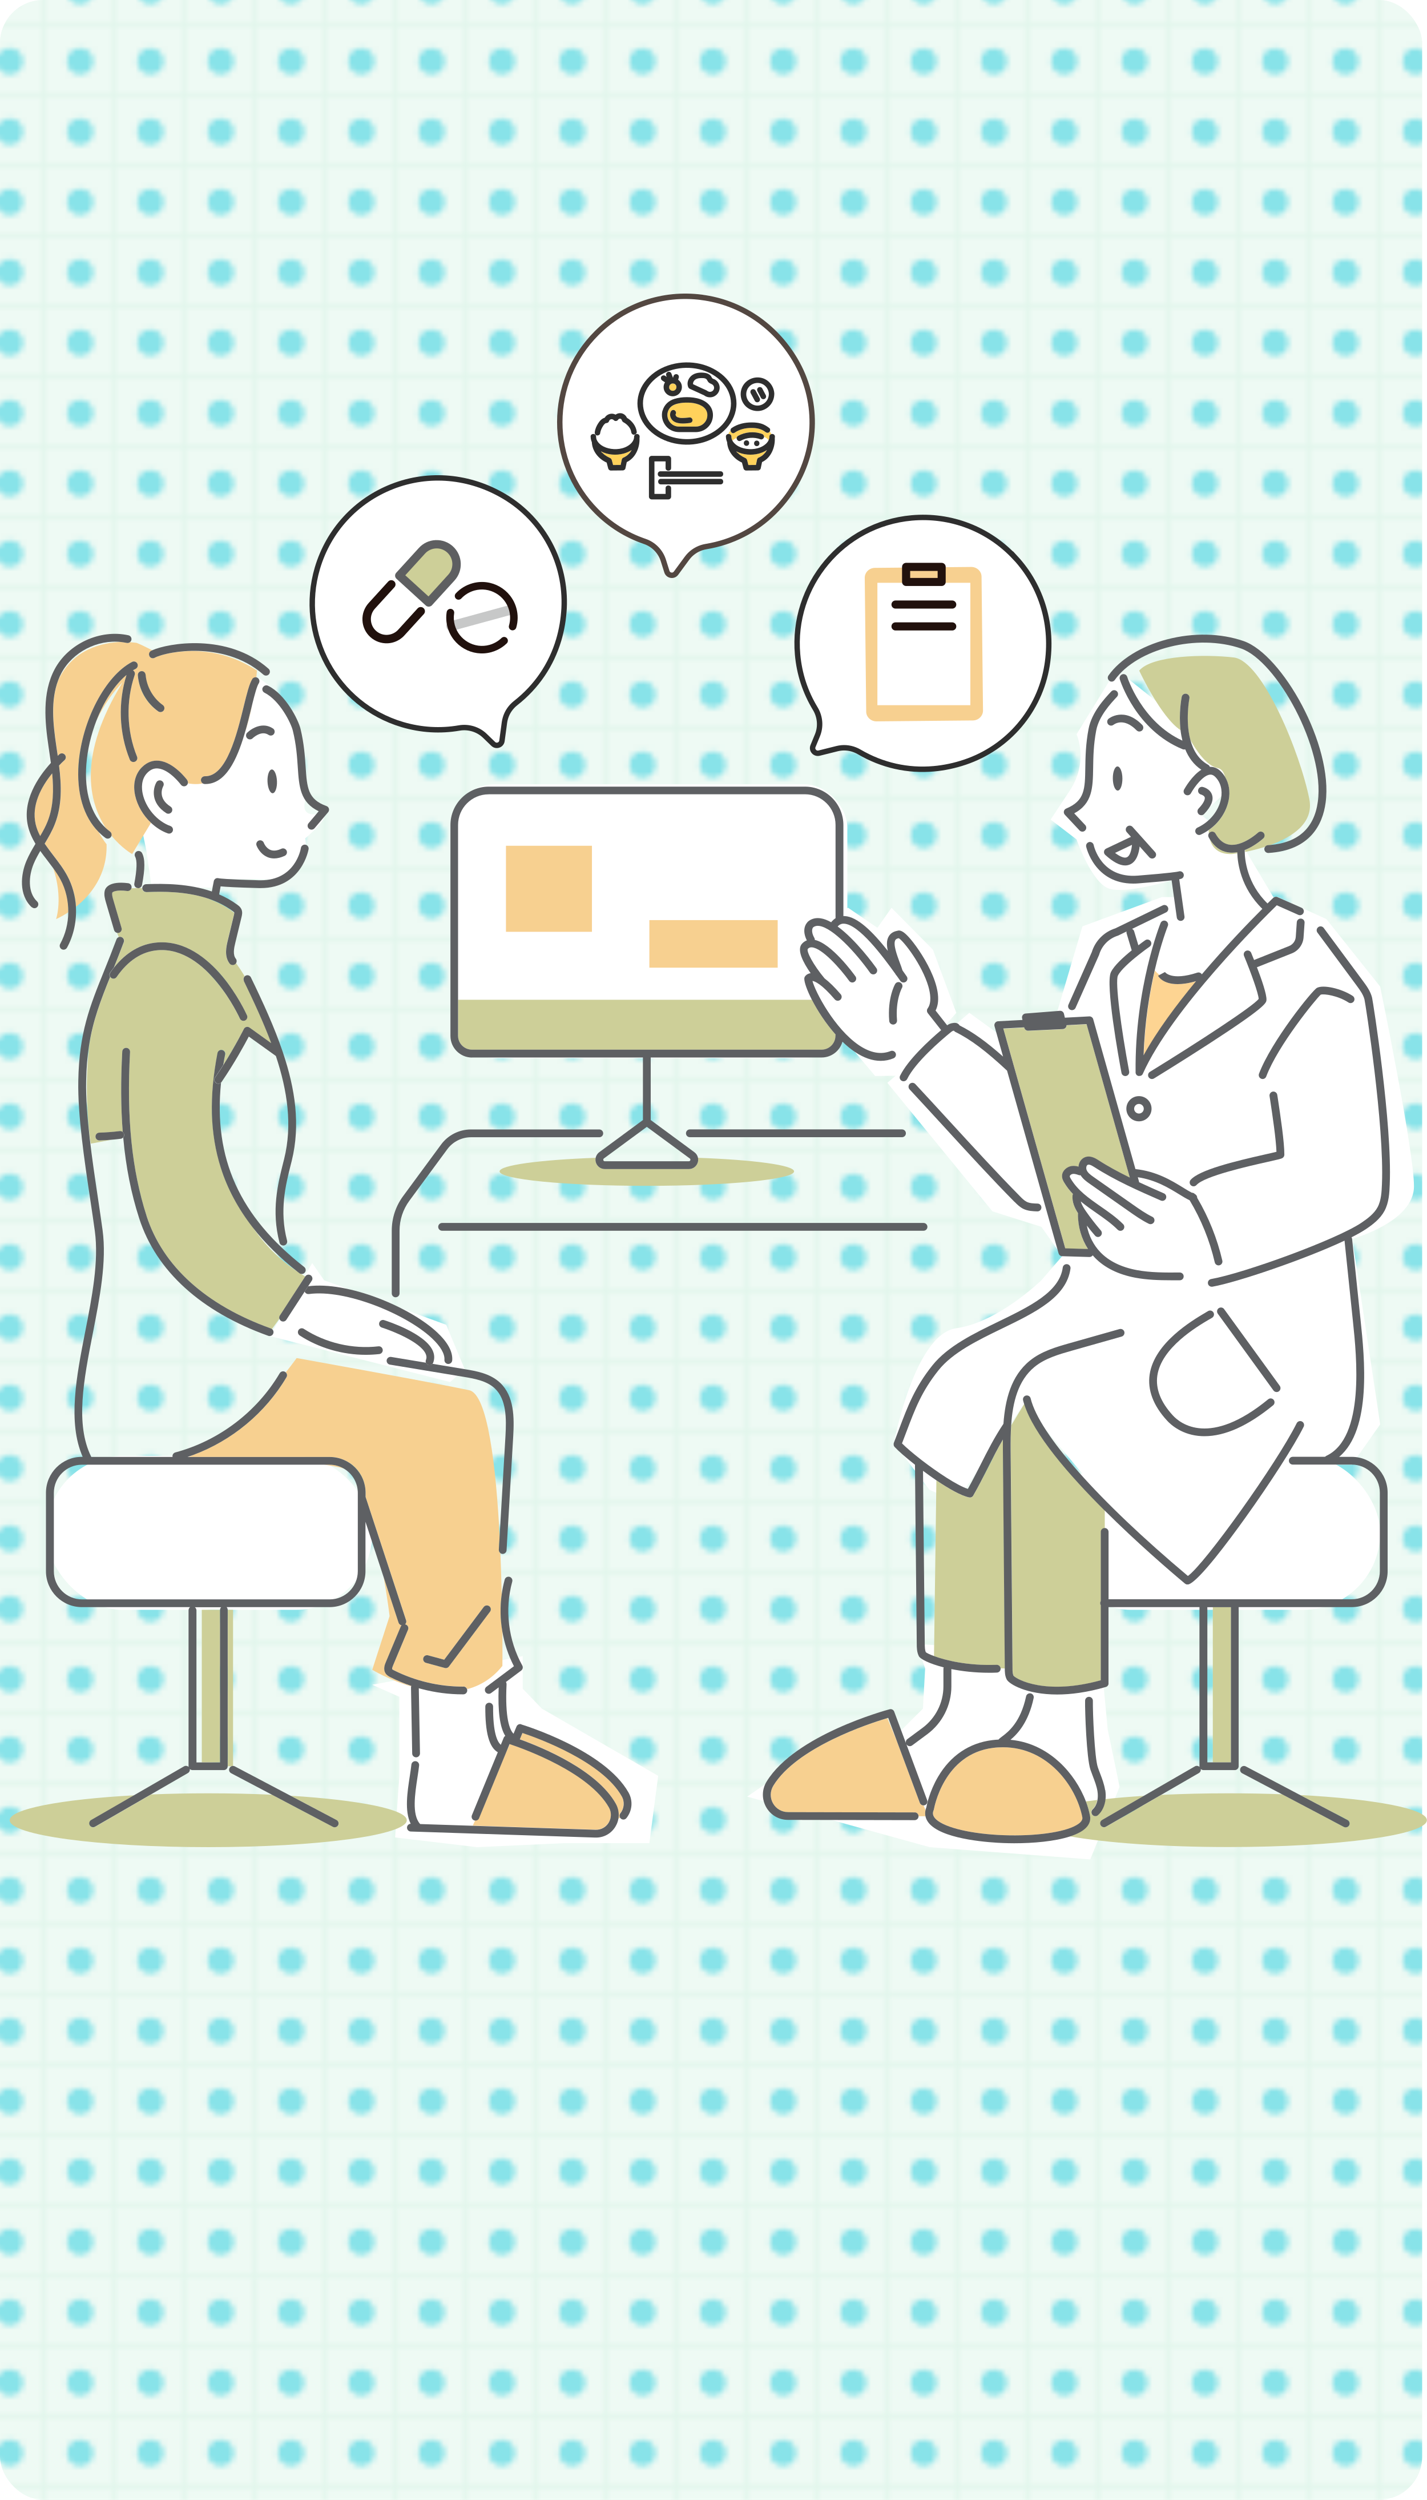 <?xml version="1.0" encoding="UTF-8"?>
<svg id="_レイヤー_2" data-name="レイヤー 2" xmlns="http://www.w3.org/2000/svg" width="263.9" height="462" xmlns:xlink="http://www.w3.org/1999/xlink" viewBox="0 0 263.9 462">
  <defs>
    <style>
      .cls-1 {
        fill: none;
      }

      .cls-2 {
        fill: #f7d090;
      }

      .cls-3 {
        fill: #00c5e4;
      }

      .cls-4, .cls-5, .cls-6 {
        fill: #fff;
      }

      .cls-7 {
        fill: #ffeac9;
      }

      .cls-8 {
        fill: #ffd25b;
      }

      .cls-9 {
        fill: #fdd492;
      }

      .cls-10 {
        fill: #cdcf98;
      }

      .cls-11 {
        fill: #c7c8c8;
      }

      .cls-12 {
        fill: #21110d;
      }

      .cls-13 {
        fill: #2e2e2e;
      }

      .cls-14 {
        fill: #5e5f61;
      }

      .cls-15 {
        fill: #5e6063;
      }

      .cls-16 {
        fill: url(#_新規パターン1_5);
      }

      .cls-5 {
        stroke: #2e2e2e;
      }

      .cls-5, .cls-6 {
        stroke-miterlimit: 10;
      }

      .cls-6 {
        stroke: #534741;
      }

      .cls-17 {
        fill: url(#_新規パターン1_9);
      }

      .cls-17, .cls-18 {
        opacity: .4;
      }

      .cls-18 {
        fill: #b8e8d1;
      }
    </style>
    <pattern id="_新規パターン1_9" data-name="新規パターン1 9" x="0" y="0" width="12.5" height="12.5" patternTransform="translate(-1434.43 5387.08)" patternUnits="userSpaceOnUse" viewBox="0 0 12.5 12.5">
      <g>
        <rect class="cls-1" width="12.5" height="12.5"/>
        <rect class="cls-4" x="0" y="0" width="12.5" height="12.5"/>
        <circle class="cls-3" cx="6.25" cy="6.25" r="2.43"/>
      </g>
    </pattern>
    <pattern id="_新規パターン1_5" data-name="新規パターン1 5" x="0" y="0" width="12" height="12" patternTransform="translate(-7792.9 -1158.35) scale(.14)" patternUnits="userSpaceOnUse" viewBox="0 0 12 12">
      <g>
        <rect class="cls-1" width="12" height="12"/>
        <rect class="cls-4" x="11.75" y="11.75" width="12.5" height="12.5"/>
        <rect class="cls-4" x="-.25" y="11.75" width="12.5" height="12.5"/>
        <rect class="cls-4" x="-12.25" y="11.75" width="12.5" height="12.5"/>
        <rect class="cls-4" x="11.75" y="-.25" width="12.5" height="12.5"/>
        <g>
          <rect class="cls-4" x="-.25" y="-.25" width="12.5" height="12.5"/>
          <circle class="cls-8" cx="6" cy="6" r="2.43"/>
        </g>
        <rect class="cls-4" x="-12.25" y="-.25" width="12.5" height="12.5"/>
        <rect class="cls-4" x="11.75" y="-12.25" width="12.5" height="12.5"/>
        <rect class="cls-4" x="-.25" y="-12.25" width="12.5" height="12.5"/>
        <rect class="cls-4" x="-12.25" y="-12.25" width="12.5" height="12.5"/>
      </g>
    </pattern>
  </defs>
  <g id="guide">
    <g>
      <rect class="cls-18" y="0" width="263" height="462" rx="8" ry="8"/>
      <rect class="cls-17" y="0" width="263" height="462" rx="8" ry="8"/>
      <g>
        <rect class="cls-4" x="83.49" y="144.95" width="73.21" height="50.62" rx="8" ry="8"/>
        <polygon class="cls-4" points="171.09 308.35 170.68 315.78 166.83 319.62 152.29 322.33 138.18 332.04 171.91 341.38 201.62 343.65 207.05 330.24 204.85 319.62 203.58 306.07 169.56 303.84 171.09 308.35"/>
        <polygon class="cls-4" points="73.85 313.6 73.85 328.2 73.07 339.59 88.22 341.38 104.34 340.64 120.09 340.64 121.72 328.2 100.21 315.78 96.67 312.1 96.67 306.07 68.85 311.37 73.85 313.6"/>
        <path class="cls-4" d="m214.92,165.78l-14.74,5.42-7.58,25.63-13.34-9.64-15.16,12.93,19.43,23.75,9.06,2.87,3.84,5.42-3.84,4.45s-8,7.8-15.75,8.87c-7.75,1.07-11.52,21.21-11.52,21.21l6.59,8.67,4.94,2.1,12.57-18.01,27.78,33.38,21-22.96,4.06.82h7.74l5.24-7.45-5.17-34.28s11.42-3.09,11.42-9.72-6.25-36.9-6.25-36.9l-9.95-12.48-8.96-4.07h-21.41Z"/>
        <polygon class="cls-4" points="219.07 216.57 210.03 214.63 206.69 215.6 201.76 212 195.61 214.63 196.74 220.29 197.25 226.02 202.08 232 210.03 237.6 216.51 236.61 224.23 237.81 227.65 233.44 219.07 216.57"/>
        <polyline class="cls-4" points="176.85 187.19 172.53 175.52 164.87 167.78 162.26 171.47 156.85 167.78 149.56 170.23 146.85 176.28 147.2 183.21 158.07 194.38 161.85 198.86 166.46 198.8 174.05 190.38"/>
        <polygon class="cls-4" points="59.93 236.61 82.52 244.84 85.93 253.04 83.24 255.42 49.86 246.92 57.74 233.44 59.93 236.61"/>
        <path class="cls-4" d="m205.16,125.84l-6.07,9.87s2.31,5.02-1.24,10.39l-3.55,5.37,4.79,3.67s2.82,8.12,6.07,9.11,11.52-1.56,11.52-1.56l1.78,7.48-3.79.4-2.13,6.91,1.65,2.83s4.25,1.63,7.26-.57,14.11-13.82,14.11-13.82l-5.27-8.86-8.12-6.42,6.61-6.25-1.97-4.41-19.24-15.37-2.4,1.22Z"/>
        <path class="cls-4" d="m44.15,124.39s5.86-.7,9.28,8.26,3.08,15.18,3.08,15.18c0,0-1.27,3.17,2.33,2.62s-2.39,4.49-2.39,4.49c0,0,1.44,7.74-6.78,7.57s-9.84,0-9.84,0l-.7,1.54-11.09-.12-.98-6.78-2.33-11.25,1.97-5.33,6.91-2.16,10.52-14.02Z"/>
        <g>
          <rect class="cls-4" x="194.9" y="269.07" width="60.34" height="28.45" rx="14.23" ry="14.23"/>
          <rect class="cls-4" x="8.52" y="269.07" width="60.34" height="28.45" rx="14.23" ry="14.23"/>
          <path class="cls-1" d="m170.68,271.84c.06,6.76.11,11.08.15,15.26.05,4.48.1,9.11.17,16.73,0,.54,0,1.1.2,1.54.19.15.71.41,1.5.7l.44-32.48c-.83-.56-1.66-1.15-2.46-1.75Z"/>
          <path class="cls-1" d="m34.87,269.25c.28-.11.55-.23.83-.36-.34.12-.68.24-1.02.36h.19Z"/>
          <path class="cls-1" d="m164.11,317.53l1.75,4.22-1.59-4.27c-.05.02-.11.03-.16.05Z"/>
          <path class="cls-1" d="m50.14,192.75s0,.02,0,.04h0s-.01-.02-.02-.04Z"/>
          <path class="cls-1" d="m22.38,118.64c-4.34-.48-8.92,1.85-10.99,5.71-.23.43-.43.86-.6,1.31,2.74-5.78,8.2-6.92,11.58-7.02Z"/>
          <path class="cls-1" d="m19.6,153.07c-3.17-4.79-5.33-13.43,3.11-27.02-1.74,1.79-3.49,4.14-4.9,7.19-.97,2.52-1.63,5.28-1.84,8.02-.4,5.18.89,9.33,3.63,11.81Z"/>
          <path class="cls-1" d="m63.61,271.42c-.97-.29-2.23-.53-3.69-.73H16.46s0,0,0,0c0,0,0,0,0,0h-1.3c-2.87,0-5.2,2.33-5.2,5.2v14.49c0,2.87,2.33,5.2,5.2,5.2h45.8c2.87,0,5.2-2.33,5.2-5.2v-14.49c0-1.9-1.03-3.57-2.56-4.48Z"/>
          <path class="cls-1" d="m43.31,168.63c-.03-.06-.19-.18-.26-.23-1.51-1.12-3.2-1.91-4.95-2.45,1.98.68,3.79,1.58,5.21,2.77,0-.04,0-.08-.01-.1Z"/>
          <path class="cls-1" d="m36.33,297.61v28.1h1v-28.19h3.36c0-.19.08-.36.2-.49h-4.85c.18.13.29.34.29.58Z"/>
          <path class="cls-1" d="m96.6,320.25l-.49,1.18s.01,0,.02,0l.53-1.16s-.04-.02-.06-.02Z"/>
          <path class="cls-1" d="m46.74,226.82c2.08,3.07,4.82,5.95,8.43,8.31-3.35-2.65-6.15-5.41-8.43-8.31Z"/>
          <path class="cls-1" d="m94.24,322.31l-.69,1.67.75-1.64s-.04-.02-.06-.02Z"/>
          <path class="cls-1" d="m208.41,158.43c.58-.27.84-1.34.93-2.28l-3.13,1.49c.97.72,1.74,1.01,2.2.8Z"/>
          <path class="cls-1" d="m223.41,141.34c.16.09.27.23.33.39.57-.03,1.34.13,2.07.89.29.3.53.62.74.97-.22-.89-.66-1.52-1.36-1.65-2.14-.4-4.1-3.44-5.07-5.21.5,1.87,1.48,3.61,3.28,4.6Z"/>
          <path class="cls-1" d="m224.29,325.71v-28.68h-1.02s.01.08.01.12v28.56h1.01Z"/>
          <path class="cls-1" d="m210.63,205.8c.49,0,.89-.4.89-.89s-.4-.89-.89-.89-.89.4-.89.89.4.89.89.89Z"/>
          <path class="cls-1" d="m221.86,326.57s-.01-.09-.01-.13v-29.28s0-.08.01-.12h-16.83v14.07s0,.03,0,.04c0,.03,0,.05,0,.08,0,.02,0,.04-.01.07,0,.02-.01.05-.02.07,0,.02-.02.04-.03.06,0,.02-.02.04-.03.06-.01.02-.03.04-.04.06-.01.02-.03.04-.04.05-.02.02-.03.03-.05.05-.02.02-.04.03-.05.04-.02.01-.04.03-.06.04-.02.01-.04.02-.06.03-.02.01-.05.02-.07.03-.01,0-.02.01-.04.01-3.47,1.01-6.48,1.39-8.99,1.39-5.74,0-8.93-1.95-9.34-2.79-.34-.68-.34-1.42-.35-2.02v-.02c-.27,0-.53-.02-.79-.02,0,.02,0,.03,0,.05.02.4-.29.73-.69.75-.49.02-.97.03-1.44.03-2.62,0-5-.28-6.98-.68v3.21c0,3.47-1.67,6.77-4.46,8.83l-2.8,2.07c-.13.1-.28.14-.43.14-.22,0-.44-.1-.58-.29-.02-.03-.04-.06-.06-.1l3.85,10.36c.14.37-.05.79-.42.93-.08.03-.16.04-.24.04l.36.86c.04-.16.09-.32.15-.49.09-.51.61-3.01,2.17-5.67,2.29-3.9,5.76-6.24,10.02-6.77.39-.05.78-.08,1.16-.1.15-.18.36-.35.66-.57,1.11-.83,3.41-2.55,4.44-7.42.08-.39.47-.64.85-.55.39.08.64.47.55.85-.95,4.49-2.98,6.63-4.29,7.73,4.11.37,7.13,2.36,9.08,4.16,2.13,1.98,3.85,4.56,4.87,7.24.68-.09,1.39-.19,2.12-.27.09-.5.1-1.05,0-1.63-.15-.93-.49-1.82-.85-2.76-.15-.4-.31-.8-.45-1.22-.72-2.12-1.03-10.82-.99-12.76,0-.39.33-.71.72-.71,0,0,0,0,.01,0,.4,0,.71.34.71.73-.04,2.23.32,10.53.91,12.27.13.39.28.78.43,1.17.37.97.75,1.97.92,3.05.09.58.11,1.15.05,1.69,2.2-.24,4.6-.44,7.16-.6l9.43-5.44c.28-.16.63-.11.85.1Z"/>
          <path class="cls-1" d="m150.15,184.77c-.89-1.73-1.4-3.18-1.4-3.89,0-.12.03-.24.09-.34.05-.1.35-.58,1.08-.67-1.35-1.91-2.64-4.32-1.58-5.46.25-.27.55-.47.88-.6-1.2-2.41.27-3.53.34-3.58.61-.46,1.36-.63,2.22-.5.62.1,1.28.36,1.95.73.03-.05.06-.1.1-.15.21-.24.45-.44.7-.6v-17.25c0-3.12-2.54-5.66-5.66-5.66h-58.47c-3.12,0-5.66,2.54-5.66,5.66v32.3h65.43Zm-30.06-14.71h23.73v8.79h-23.73v-8.79Zm-26.52-13.75h15.9v15.9h-15.9v-15.9Z"/>
          <path class="cls-1" d="m50.29,331.7l-7.54-3.97c-.35-.19-.49-.62-.3-.97.08-.15.2-.25.34-.32h-.67c0,.4-.32.72-.72.72h-5.8c-.19,0-.36-.08-.49-.2.05.29-.07.6-.35.75l-6.81,3.93c3.34-.14,6.88-.21,10.55-.21,4.12,0,8.09.09,11.79.26Z"/>
          <path class="cls-10" d="m84.72,191.44c0,1.41,1.15,2.56,2.56,2.56h64.67c1.41,0,2.56-1.15,2.56-2.56,0-.08.02-.15.04-.22-1.84-2.06-3.37-4.45-4.4-6.45h-65.43v6.67Z"/>
          <rect class="cls-2" x="93.57" y="156.31" width="15.9" height="15.9"/>
          <path class="cls-10" d="m185.48,268c0-.64,0-1.29,0-1.94-1.01,1.72-1.89,3.46-2.8,5.26-.83,1.65-1.69,3.36-2.68,5.08,0,0,0,0,0,0-.03.05-.06.09-.1.14,0,.01-.02.02-.03.03-.04.04-.08.07-.13.1,0,0,0,0,0,0-.05.03-.1.04-.15.06-.01,0-.02,0-.04.01-.05.01-.11.02-.16.02,0,0,0,0,0,0,0,0,0,0,0,0,0,0,0,0,0,0-.04,0-.08,0-.13-.01-.02,0-.03,0-.05-.01,0,0,0,0,0,0-1.44-.29-3.72-1.58-6.04-3.15l-.44,32.48c2.12.79,6.24,1.82,11.59,1.62.38-.01.7.27.74.64.26,0,.53.02.79.02l-.35-40.35Z"/>
          <path class="cls-10" d="m186.92,267.99l.35,40.38c0,.48,0,.97.18,1.35.65.73,6,3.64,16.14.84v-13.87c-.07-.11-.11-.24-.11-.38s.04-.27.11-.38v-12.79c0-.4.32-.72.72-.72h0v-3.26c-6.66-6.64-13.17-14.18-14.89-19.71l-2.4,3.96c-.1,1.53-.12,3.08-.1,4.58Z"/>
          <path class="cls-10" d="m240.49,331.77l8.71,4.59c.35.19.49.62.3.97-.13.24-.38.38-.64.38-.11,0-.23-.03-.33-.08l-11.42-6.02c-3.16-.12-6.49-.18-9.93-.18-4.36,0-8.53.1-12.41.29l-10.22,5.89c-.11.07-.24.1-.36.1-.25,0-.49-.13-.62-.36-.2-.34-.08-.78.26-.98l7.74-4.47c-2.56.16-4.96.36-7.16.6-.12,1.2-.61,2.24-1.4,2.95-.14.12-.31.18-.48.18-.2,0-.4-.08-.54-.24-.26-.3-.24-.75.06-1.02.45-.4.75-1,.87-1.71-.73.09-1.44.18-2.12.27.33.86.58,1.73.75,2.6.16.83-.02,2.03-1.83,3.05-.54.31-1.18.57-1.9.8,6.7,1.2,17.35,1.98,29.34,1.98,20.28,0,36.72-2.23,36.72-4.97,0-2.11-9.71-3.91-23.41-4.64Z"/>
          <path class="cls-10" d="m62.54,337.33c-.13.24-.38.38-.64.38-.11,0-.23-.03-.33-.08l-11.27-5.94c-3.7-.17-7.66-.26-11.79-.26-3.67,0-7.21.07-10.55.21l-10.36,5.98c-.11.07-.24.1-.36.1-.25,0-.49-.13-.62-.36-.2-.34-.08-.78.26-.98l7.94-4.58c-13.5.74-23.03,2.52-23.03,4.61,0,2.75,16.44,4.97,36.72,4.97s36.72-2.23,36.72-4.97c0-2.01-8.81-3.74-21.49-4.53l8.5,4.48c.35.19.49.62.3.97Z"/>
          <path class="cls-2" d="m171.16,334.53l-.36-.86c-.3,0-.58-.17-.69-.47l-4.26-11.44-1.75-4.22c-3.39,1.02-16.73,5.38-21.08,12.48-.62,1.01-.65,2.23-.07,3.27.57,1.02,1.61,1.63,2.78,1.63l23.44.05c.39,0,.7.31.72.7h1.26c-.08-.37-.08-.75.01-1.13Z"/>
          <rect class="cls-10" x="224.29" y="297.03" width="3.35" height="28.68"/>
          <path class="cls-10" d="m129.03,214.88c-.24.72-.88,1.19-1.64,1.19h-15.54c-.76,0-1.4-.47-1.64-1.19-.1-.3-.11-.61-.05-.9-10.37.38-17.77,1.36-17.77,2.51,0,1.48,12.19,2.67,27.23,2.67s27.23-1.2,27.23-2.67c0-1.15-7.39-2.13-17.77-2.51.06.29.05.6-.05.9Z"/>
          <polygon class="cls-10" points="37.32 325.71 40.69 325.71 40.69 297.52 40.69 297.52 37.32 297.52 37.32 325.71"/>
          <path class="cls-10" d="m42.13,326.43h.67c.1-.04.2-.06.3-.06v-28.85h-.97v28.91Z"/>
          <path class="cls-2" d="m199.03,337.34c1.28-.73,1.17-1.32,1.13-1.52-1.1-5.61-6.31-12.9-14.66-12.9-.59,0-1.2.04-1.82.11-9.21,1.13-10.94,11.22-10.95,11.32,0,.06-.03.12-.05.18-.19.44-.31,1.03.48,1.75,1.7,1.54,6.59,2.68,12.46,2.89,5.82.21,11.09-.51,13.42-1.83Z"/>
          <path class="cls-10" d="m197.01,230.74l4.21.12c-1.21-1.85-1.87-4.11-1.86-6.43,0-.06,0-.11.02-.17-.63-.98-1.14-2.06-1.02-3.3,0-.1.04-.18.08-.26-.61-.64-1.17-1.34-1.64-2.14-.21-.35-.42-.79-.38-1.3.07-.94.93-1.59,1.69-1.72.49-.09.95-.01,1.35.1.05-.6.31-1.2.86-1.56,1.11-.74,2.34.05,2.8.35,1.86,1.2,3.83,2.25,5.83,3.23l-8-28.36-3.7.2c0,.37-.29.7-.68.72l-6.4.3c-.34.02-.65-.22-.73-.55v-.05s-3.88.21-3.88.21l11.46,40.63Z"/>
          <path class="cls-2" d="m112.57,336.83c.53-.87.54-1.93.03-2.82-3.64-6.42-15.34-10.69-18.3-11.68l-.75,1.64-4.95,12.03c-.12.3-.43.47-.73.44l-.44.96,22.69.74c1.02.03,1.92-.46,2.44-1.32Z"/>
          <path class="cls-2" d="m114.71,335.08c.72-.9.82-2.12.25-3.13-3.64-6.42-15.34-10.69-18.3-11.68l-.53,1.16c4.36,1.57,14.23,5.71,17.72,11.86.5.89.66,1.88.49,2.83l.35-.17c-.19-.26-.19-.62.02-.88Z"/>
          <path class="cls-9" d="m221.22,181.33c-1.38.4-2.5.55-3.4.55-2.71,0-3.52-1.35-3.63-1.55l.26-.14c-.38-.27-.67-.57-.87-.84-.95,4.11-1.86,9.53-2.05,15.68,2.45-4.47,6.04-9.29,9.7-13.7Z"/>
          <rect class="cls-2" x="120.09" y="170.05" width="23.73" height="8.79"/>
          <path class="cls-15" d="m213.42,199.31c.05-.03,5.15-3.16,10.2-6.43,10.5-6.8,10.55-7.53,10.59-8.06.08-1-.91-3.85-1.76-6.06l6.47-2.57c1.21-.48,2.06-1.64,2.15-2.94l.19-2.71c.03-.4-.27-.74-.67-.77-.4-.03-.74.27-.77.67l-.19,2.71c-.05.75-.54,1.42-1.25,1.7l-6.46,2.57c-.24-.59-.43-1.06-.53-1.31-.15-.37-.57-.54-.94-.39-.37.15-.54.57-.39.94,1.33,3.21,2.67,6.96,2.71,7.95-.98,1.33-11,7.88-20.11,13.48-.34.21-.44.65-.24.99.14.22.37.34.61.34.13,0,.26-.03.38-.11Z"/>
          <path class="cls-2" d="m45.2,135.72c.67-1.94,1.15-3.94,1.5-5.73-.07.3-.15.6-.22.91-.37,1.52-.78,3.18-1.27,4.82Z"/>
          <path class="cls-2" d="m11.21,162.58c-.39-.73-.87-1.45-1.37-2.14,1.87,5.59.53,9.42.53,9.42,0,0,.96-.4,2.27-1.26.03-2.09-.45-4.19-1.43-6.02Z"/>
          <path class="cls-2" d="m23.45,118.82c-.35-.08-.71-.13-1.07-.17-3.38.1-8.84,1.24-11.58,7.02-1.44,3.73-.98,8.06-.37,12.2l.06.41c.07.47.14.94.21,1.41.09-.09.18-.18.27-.26.29-.27.75-.26,1.02.03.27.29.26.75-.03,1.02-.32.3-.66.63-1.02,1,.45,3.67.58,7.37-.78,10.83-.5,1.28-1.2,2.47-1.88,3.61.5.74,1.05,1.46,1.62,2.2.92,1.19,1.87,2.43,2.59,3.79.93,1.74,1.45,3.69,1.57,5.67,2.68-2.14,5.8-5.87,5.65-11.55,0,0-.67-.81-1.48-2.27-2.8-2.81-4.11-7.22-3.69-12.61.62-8,4.96-16.27,9.89-18.82.35-.18.79-.05.97.31.18.35.05.79-.31.97-.17.09-.33.18-.5.28.29.17.43.52.32.85-1.66,4.85-1.5,10.35.43,15.1.15.37-.03.79-.4.94-.09.04-.18.05-.27.05-.28,0-.55-.17-.67-.45-1.99-4.91-2.2-10.58-.6-15.64-2.23,1.86-4.22,4.94-5.59,8.5,1.41-3.05,3.17-5.4,4.9-7.19-8.44,13.59-6.28,22.23-3.11,27.02.24.21.48.42.74.61.24.18.34.48.27.76,1.91,2.34,3.83,3.4,3.83,3.4l3.48-5.77c-1.44-1.36-2.52-3.16-2.93-5.05-.46-2.13,0-4,1.32-5.27.88-.86,1.9-1.25,3.02-1.15,2.79.23,5.2,3.45,5.3,3.59.13.17.16.39.12.58.99.19,1.9.18,2.75.02-.21-.13-.35-.36-.34-.63,0-.39.33-.7.72-.7,0,0,.01,0,.02,0,.02,0,.05,0,.07,0,3.93,0,5.84-7.76,7.1-12.9.58-2.36,1.04-4.22,1.59-5.07.17-.25.47-.37.75-.31.08-.79.11-1.25.11-1.25-5.71-3.73-11.37-3.99-15.62-3.3-1.65.28-2.81.68-3.28.94-.35.19-.79.06-.98-.28-.19-.35-.06-.79.28-.98.07-.04.16-.08.25-.12-.92-.47-2.04-1.03-2.88-1.37,0,0-.47-.08-1.24-.13-.16.13-.39.2-.61.15Zm6.81,12.49c-.14.2-.36.3-.59.3-.14,0-.29-.04-.42-.13-2.15-1.54-3.56-4.03-3.77-6.66-.03-.4.26-.74.66-.77.4-.03.74.26.77.66.18,2.22,1.36,4.31,3.17,5.61.32.23.4.68.17,1Z"/>
          <path class="cls-2" d="m6.59,152.31c.18.78.47,1.5.84,2.2.53-.9,1.01-1.79,1.39-2.74,1.09-2.77,1.13-5.79.83-8.84-2.02,2.48-3.86,5.86-3.06,9.38Z"/>
          <path class="cls-2" d="m77.48,312.05c.19.05.39.09.59.13-.2-.05-.39-.11-.59-.16v.03Z"/>
          <path class="cls-2" d="m60.97,270.69h-1.04c1.46.2,2.71.44,3.69.73-.78-.46-1.68-.73-2.65-.73Z"/>
          <path class="cls-2" d="m72.22,309.99c-.24-.12-.65-.33-.91-.73-.48-.76-.11-1.66.05-2.05l2.76-6.58c.04-.09.1-.17.16-.24-.25-.04-.47-.22-.56-.48l-2.77-8.44c.75,4.19,1.1,7.21,1.1,7.21l-3.21,9.92s3.07,1.87,7.21,3.08c0-.03.01-.06.03-.08-1.32-.44-2.62-.98-3.86-1.6Z"/>
          <path class="cls-2" d="m92.78,294.63c-.05-2.38-.13-4.94-.24-7.57-.19-.14-.31-.37-.29-.62l.15-2.51c-.67-12.87-2.19-26.27-5.64-27-6.72-1.43-31.9-5.94-31.9-5.94,0,0-.74,1.04-2,2.63.25.22.31.6.14.9-3.91,6.61-10.1,11.73-17.28,14.38-.28.13-.55.25-.83.36h26.09c3.66,0,6.64,2.98,6.64,6.64v.75l7.49,22.81c.09.27,0,.56-.19.74.05,0,.1.02.16.04.37.15.54.58.39.94l-2.76,6.58c-.22.53-.19.68-.17.72.04.07.25.17.34.22,3.92,1.97,8.31,3,12.7,3,.05,0,.11,0,.15,0,.31,0,.58.2.68.48,2.37-.64,4.63-1.95,6.5-4.3,0,0,.03-2.48,0-6.35-.39-2.28-.43-4.61-.11-6.9Zm-2.16,3.23l-7.6,10.14c-.14.18-.35.29-.58.29-.06,0-.13,0-.19-.03l-3.46-.94c-.38-.1-.61-.5-.51-.88.1-.38.5-.61.88-.51l2.99.81,7.31-9.75c.24-.32.69-.38,1.01-.14.32.24.38.69.14,1.01Z"/>
          <path class="cls-10" d="m22.76,210.26h.03s0-.02,0-.03c0,0-.02.02-.03.03Z"/>
          <polygon class="cls-10" points="40.87 200.07 40.88 200.05 40.87 200.06 40.87 200.07"/>
          <path class="cls-10" d="m22.5,173.18c.37.14.56.55.42.93-.64,1.71-1.24,3.23-1.83,4.69,2.25-2.84,4.95-4.39,8.03-4.62,10.12-.74,16.3,12.9,16.55,13.48.16.36,0,.79-.37.95-.09.04-.19.06-.29.06-.28,0-.54-.16-.66-.43-.06-.13-6.02-13.31-15.13-12.63-2.95.22-5.53,1.88-7.66,4.95-.23.33-.68.41-1,.18-.08-.05-.14-.12-.18-.19-1.76,4.38-3.17,8.01-3.9,12.7-1.09,10.05.31,18.11.31,18.11l3.84-.71c-.73.06-1.48.1-2.23.13,0,0-.02,0-.02,0-.39,0-.71-.31-.72-.7-.01-.4.3-.73.7-.74,1.31-.04,2.58-.14,3.8-.29.2-.02.4.04.54.16-.36-4.55-.38-9.46-.09-14.87.02-.4.36-.7.76-.68.4.02.7.36.68.76-.66,12.19.31,21.82,3.06,30.31,3,9.28,10.95,16.48,23,20.8.07.02.12.06.18.1l1.39-1.92c-.05-.19-.03-.41.09-.59l4.68-7.2c-.28-.17-.56-.33-.83-.51-.08-.03-.16-.06-.24-.12-.07-.05-.14-.11-.21-.16-3.6-2.37-6.34-5.24-8.43-8.31-2.7-3.45-4.65-7.11-5.9-11.04-1.98-6.2-2.17-13.13-.6-21.16.08-.39.45-.65.84-.57.39.08.64.45.57.84-.13.65-.24,1.29-.34,1.92,2.27-3.6,3.76-6.6,3.77-6.63.09-.19.27-.33.47-.38.21-.05.42-.01.59.11l4.01,2.87s0-.02,0-.04c-1.42-3.8-3.2-7.63-5.07-11.49-.14-.29-.07-.63.16-.84-.6-.99-1.15-1.8-1.6-2.42-.04.07-.1.14-.17.19-.13.1-.29.16-.45.16-.21,0-.42-.09-.57-.27-1.05-1.33-.6-3.19-.36-4.2l1.15-4.75c.02-.09.07-.28.07-.4-1.42-1.19-3.23-2.1-5.21-2.77-3.83-1.19-7.94-1.22-11.08-1.08-.39.02-.73-.29-.75-.69,0-.02,0-.03,0-.05-.19,0-.38,0-.56,0-.05.01-.11.02-.17.02-.04,0-.09,0-.13-.01,0,0-.02,0-.03,0-.38,0-.75.01-1.1.02-.1.33-.42.55-.78.51-2.01-.26-2.68.16-2.75.29-.1.4.06.92.19,1.38l1.52,5.17c.11.38-.11.78-.49.89-.07.02-.14.03-.2.03-.04,0-.08,0-.12-.01.12.29.22.55.31.77.16-.07.35-.08.53-.01Z"/>
          <path class="cls-10" d="m227.83,157.59c-.25,0-.5-.02-.74-.06-1.36-.22-2.48-1.02-3.34-2.39.39,1.37,1.42,2.79,4.07,2.7,0,0,.38-.04,1.02-.14,0-.07,0-.14,0-.2-.33.06-.66.09-.99.09Z"/>
          <path class="cls-10" d="m234.49,156.21c.13,0,.26-.02.4-.03,4.03-1.45,8.13-4.03,7.25-8.49-1.64-8.39-8.65-25.56-13.97-26.18s-15.15-.41-17.49,2.43c0,0,3.99,8.61,7.63,10.99-.36-3.12.18-5.93.22-6.15.08-.39.46-.64.85-.56.39.08.64.46.57.85-.01.06-.79,4.09.18,7.67.98,1.77,2.94,4.8,5.07,5.21.7.13,1.13.76,1.36,1.65.73,1.21.97,2.68.67,4.27-.41,2.19-1.78,4.21-3.7,5.56,0,.18,0,.38.02.6.06-.1.15-.18.25-.24.35-.19.79-.07.98.28.67,1.21,1.5,1.88,2.53,2.04,2.47.4,5.31-2.2,5.33-2.22.29-.27.75-.25,1.02.04.27.29.25.75-.04,1.02-.09.08-1.5,1.38-3.36,2.13,0,.07,0,.19,0,.37,1.05-.21,2.35-.52,3.7-.95.12-.16.31-.27.52-.28Z"/>
          <path class="cls-15" d="m87.29,195.44h31.61v11.56l-8.07,5.94c-.36.26-.58.63-.67,1.03-.06.29-.05.6.05.9.24.72.88,1.19,1.64,1.19h15.54c.76,0,1.4-.47,1.64-1.19.1-.3.11-.61.05-.9-.08-.4-.31-.77-.67-1.03l-8.07-5.94v-11.56h31.61c1.83,0,3.38-1.24,3.85-2.92.72.7,1.48,1.33,2.26,1.86,1.66,1.12,3.27,1.68,4.81,1.68.81,0,1.6-.15,2.37-.47.37-.15.55-.57.4-.94-.15-.37-.57-.55-.94-.4-1.77.71-3.73.35-5.84-1.07-4.5-3.04-8.08-9.83-8.61-11.89.45.06,1.68.55,4.13,3.41.26.3.71.34,1.02.08.3-.26.34-.71.08-1.02-1.12-1.31-2.12-2.28-2.99-2.94-2.1-2.52-3.39-4.99-3.1-5.45.21-.22.44-.31.75-.29,1.86.12,5.22,3.87,6.9,6.2.23.32.68.4,1,.16.32-.23.4-.68.16-1-.46-.64-4.42-6.04-7.51-6.73,0-.12-.02-.25-.09-.37-.77-1.4-.24-1.94-.19-1.98.3-.22.67-.3,1.13-.23,2.47.38,6.59,4.75,9.37,8.65.14.2.36.3.59.3.14,0,.29-.04.42-.13.32-.23.4-.68.17-1-.47-.67-3.81-5.26-7.18-7.72.34-.38.72-.55,1.19-.52,2.75.14,7.15,6.02,9.49,9.29.05.12.12.22.21.29.13.18.26.36.37.52l.33.47c.14.2.36.3.59.3.14,0,.29-.04.42-.13.32-.23.4-.68.17-1l-.33-.47c-.15-.21-.3-.42-.45-.64-.13-.44-.31-.93-.51-1.45-.5-1.35-1.26-3.39-.81-4.15.07-.12.21-.28.63-.35.93.55,4.32,4.94,5.48,8.93.36,1.26.64,2.98-.13,4.04,0,.01-.01.02-.02.03-.01.02-.03.04-.04.07-.01.02-.02.04-.03.06,0,.02-.02.04-.02.07,0,.02-.01.05-.02.07,0,.02,0,.04,0,.07,0,.02,0,.05,0,.07,0,.02,0,.05,0,.07,0,.02,0,.04.01.07,0,.02.01.05.02.07,0,.02.02.04.03.07,0,.02.02.04.03.06.01.02.03.05.04.07,0,.01.01.02.02.03l2.47,3.14c-2.29,1.94-6.14,5.48-7.59,8.42-.18.36-.03.79.33.96.1.05.21.07.32.07.27,0,.52-.15.65-.4,1.53-3.12,6.18-7.12,8.11-8.69.17-.14.31-.22.42-.24.04,0,.08-.02.11-.02.08.09.18.19.33.26,2.77,1.36,5.62,3.5,9.51,7.13l9.53,33.77c.09.3.36.52.67.52l5.03.15s.01,0,.02,0c.24,0,.46-.12.59-.31.13.15.27.3.41.45,1.79,1.84,4.3,3.08,7.44,3.68,2.17.41,4.4.48,6.59.48.56,0,1.12,0,1.67,0,.4,0,.72-.33.71-.73,0-.4-.33-.71-.73-.71-2.65.02-5.4.04-7.98-.45-2.84-.54-5.09-1.64-6.67-3.27-1.28-1.32-2.16-3.06-2.53-4.95.49.63,1,1.26,1.52,1.86.14.16.34.25.54.25.17,0,.33-.06.47-.18.3-.26.33-.71.07-1.02-.96-1.11-1.88-2.3-2.73-3.51-.39-.56-.8-1.19-.99-1.86.92.76,1.9,1.44,2.86,2.11,1.37.95,2.79,1.94,3.96,3.11.14.14.32.21.51.21s.37-.07.51-.21c.28-.28.28-.74,0-1.02-1.26-1.26-2.73-2.28-4.16-3.27-2.18-1.52-4.24-2.95-5.53-5.13-.09-.16-.19-.34-.18-.46.01-.17.26-.37.51-.42.33-.06.7.05,1.15.21.11.04.23.04.34.03.42.68,1.07,1.14,1.57,1.5l7.37,5.17c1.16.81,2.35,1.65,3.68,2.3.1.05.21.07.32.07.27,0,.52-.15.65-.4.17-.36.03-.79-.33-.96-1.22-.6-2.37-1.4-3.48-2.18l-7.37-5.17c-.62-.43-1.1-.8-1.3-1.31-.12-.31-.07-.77.16-.92.22-.15.61-.03,1.22.36,3.89,2.51,8.18,4.39,12.34,6.21.36.16.79,0,.95-.37.16-.36,0-.79-.37-.95-1.52-.67-3.06-1.34-4.59-2.06,0-.04-.01-.09-.02-.13l-.22-.79c3.29.48,5.76,2,7.61,3.13.73.45,1.37.84,1.97,1.12,2.14,3.57,3.71,7.43,4.65,11.48.08.33.37.56.7.56.05,0,.11,0,.16-.02.39-.09.63-.48.54-.86-.95-4.09-2.52-8-4.65-11.61.01-.29-.15-.56-.43-.69-.14-.17-.35-.26-.56-.25-.48-.25-1.03-.58-1.64-.96-2.08-1.28-4.89-3-8.79-3.41l-7.81-27.7c-.09-.32-.4-.54-.73-.52l-4.51.24-.17-.72c-.08-.34-.4-.58-.75-.55l-6.35.5c-.44.03-.74.45-.64.88l.07.31-4.51.24c-.22.01-.42.12-.55.3-.13.18-.17.4-.11.61l1.58,5.62c-3.11-2.76-5.6-4.54-8.03-5.75-.36-.57-.95-.53-1.49-.41-.33.07-.61.23-.82.38l-2.14-2.73c2.02-3.93-2.91-11.33-4.94-13.55-.71-.77-1.45-1.43-2.12-1.19-.74.13-1.27.47-1.6,1.03-.43.72-.4,1.67-.17,2.68-2.84-3.58-5.62-6.31-7.99-6.43-.08,0-.16,0-.23,0v-16.82c0-3.92-3.19-7.1-7.1-7.1h-58.47c-3.92,0-7.1,3.19-7.1,7.1v38.97c0,2.21,1.8,4,4,4Zm40.27,18.66c.15.11.13.25.1.32-.02.07-.09.2-.27.2h-15.54c-.18,0-.25-.12-.27-.2-.02-.07-.04-.21.1-.32l7.94-5.84,7.94,5.84Zm61.87-24.16c.08.34.39.57.73.55l6.4-.3c.39-.02.69-.35.68-.72l3.7-.2,8,28.36c-2-.98-3.97-2.03-5.83-3.23-.46-.3-1.69-1.09-2.8-.35-.55.37-.81.96-.86,1.56-.4-.11-.86-.19-1.35-.1-.76.14-1.62.79-1.69,1.72-.04.52.17.95.38,1.3.47.79,1.02,1.5,1.64,2.14-.04.08-.07.17-.08.26-.11,1.23.39,2.31,1.02,3.3-.01.05-.02.11-.02.17-.01,2.33.66,4.58,1.86,6.43l-4.21-.12-11.46-40.63,3.87-.21v.05Zm-99.04-43.15h58.47c3.12,0,5.66,2.54,5.66,5.66v17.25c-.25.16-.48.36-.7.6-.04.05-.07.09-.1.15-.67-.38-1.33-.64-1.95-.73-.86-.13-1.6.04-2.22.5-.07.05-1.54,1.16-.34,3.58-.33.12-.62.32-.88.6-1.06,1.13.24,3.54,1.58,5.46-.73.1-1.03.58-1.08.67-.06.11-.09.22-.09.34,0,.71.51,2.16,1.4,3.89,1.03,2.01,2.57,4.39,4.4,6.45-.02.07-.04.14-.04.22,0,1.41-1.15,2.56-2.56,2.56h-64.67c-1.41,0-2.56-1.15-2.56-2.56v-38.97c0-3.12,2.54-5.66,5.66-5.66Z"/>
          <path class="cls-15" d="m187.65,222.14c.43.44.93.93,1.57,1.26.87.43,1.85.46,2.63.48,0,0,.01,0,.02,0,.39,0,.71-.31.72-.7.01-.4-.3-.73-.7-.74-.71-.02-1.45-.04-2.03-.33-.43-.22-.82-.6-1.19-.98-4.15-4.19-8.77-9.23-13.24-14.1-2.17-2.36-4.21-4.6-6.16-6.68-.27-.29-.73-.31-1.02-.04-.29.27-.31.73-.04,1.02,1.94,2.08,3.98,4.31,6.15,6.67,4.47,4.88,9.1,9.93,13.27,14.14Z"/>
          <path class="cls-15" d="m210.63,207.24c1.28,0,2.33-1.04,2.33-2.33s-1.04-2.33-2.33-2.33-2.33,1.04-2.33,2.33,1.04,2.33,2.33,2.33Zm0-3.22c.49,0,.89.4.89.89s-.4.89-.89.89-.89-.4-.89-.89.4-.89.89-.89Z"/>
          <path class="cls-15" d="m166.52,181.6c-.34-.2-.78-.08-.98.27-.06.1-1.45,2.58-1.09,6.82.03.38.35.66.72.66.02,0,.04,0,.06,0,.4-.03.69-.38.66-.78-.32-3.75.89-5.95.91-5.98.2-.34.08-.78-.27-.98Z"/>
          <path class="cls-15" d="m204.3,279.17c5.89,5.87,11.91,11.05,14.84,13.5,0,0,.01,0,.02.01.02.02.04.03.06.04.01,0,.03.02.04.03.02.01.04.02.06.03.01,0,.03.01.04.02.03,0,.05.01.08.02.01,0,.02,0,.03,0,.04,0,.08.01.12.01.05,0,.09,0,.14-.01.01,0,.03,0,.04,0,.02,0,.03,0,.05-.01.02,0,.04-.02.05-.02.01,0,.02,0,.03-.01,1.97-.8,7.31-7.96,10.35-12.2,4.75-6.63,9.11-13.42,10.84-16.9.18-.36.03-.79-.32-.97-.36-.18-.79-.03-.97.32-3.71,7.45-17.08,26.12-20.12,28.23-16.59-13.93-27.45-26.18-29.08-32.81-.09-.39-.48-.62-.87-.53-.39.09-.62.48-.53.87.05.22.12.44.19.67,1.71,5.53,8.22,13.07,14.89,19.71Z"/>
          <path class="cls-15" d="m248.86,337.72c.26,0,.51-.14.64-.38.19-.35.05-.79-.3-.97l-8.71-4.59-10.1-5.32c-.35-.19-.79-.05-.97.3-.19.35-.05.79.3.97l7.39,3.89,11.42,6.02c.11.06.22.08.33.08Z"/>
          <path class="cls-15" d="m42.45,326.75c-.19.35-.05.79.3.97l7.54,3.97,11.27,5.94c.11.06.22.08.33.08.26,0,.51-.14.64-.38.19-.35.05-.79-.3-.97l-8.5-4.48-10.31-5.43c-.1-.06-.22-.08-.33-.08-.11,0-.21.02-.3.06-.14.06-.26.17-.34.32Z"/>
          <path class="cls-15" d="m236.09,257.27c.15,0,.29-.04.42-.14.32-.23.39-.68.16-1.01l-10.29-14.18c-.23-.32-.68-.39-1.01-.16-.32.23-.39.68-.16,1.01l10.29,14.18c.14.19.36.3.58.3Z"/>
          <path class="cls-15" d="m223.69,243.82c.18-.1.33-.2.47-.28.34-.21.45-.65.24-.99-.21-.34-.65-.45-.99-.24-.13.08-.28.17-.46.27-2.59,1.54-9.47,5.62-10.34,11.44-.42,2.86.65,5.73,3.21,8.52.74.81,2.85,2.71,6.41,2.88.17,0,.35.01.52.01,3.8,0,8.06-1.92,12.69-5.71.31-.25.35-.71.1-1.01-.25-.31-.71-.35-1.01-.1-10.79,8.85-16.24,4.51-17.65,2.96-2.25-2.46-3.2-4.92-2.85-7.34.76-5.15,7.22-8.98,9.65-10.42Z"/>
          <path class="cls-15" d="m96.4,318.67c-.36-.11-.73.07-.88.42l-.55,1.33c-.71-.7-1.6-2.82-1.29-9.15,0-.16-.04-.3-.11-.42l2.82-2.11c.29-.22.37-.61.2-.93-2.6-4.68-3.28-10.34-1.86-15.5.11-.38-.12-.78-.5-.89-.38-.1-.78.12-.89.5-.24.89-.43,1.79-.55,2.7-.32,2.29-.29,4.63.11,6.9.38,2.23,1.1,4.4,2.14,6.42l-5.08,3.8c-.32.24-.38.69-.15,1.01.14.19.36.29.58.29.15,0,.3-.05.43-.14l1.4-1.05c-.17,4.45.22,7.39,1.22,8.96-.12.08-.22.19-.28.33l-.54,1.32c-.67-.56-1.46-2.24-1.43-7.05,0-.4-.32-.72-.72-.72h0c-.4,0-.72.32-.72.72-.03,4.8.7,7.51,2.31,8.43l-4.79,11.64c-.15.37.02.79.39.94.07.03.14.04.21.05.31.03.61-.14.73-.44l4.95-12.03.69-1.67s.04.01.06.02c2.95.99,14.66,5.26,18.3,11.68.51.89.49,1.95-.03,2.82-.52.86-1.43,1.35-2.44,1.32l-22.69-.74-9.74-.32s-.02-.04-.04-.05c-1.51-1.72-.92-5.51-.46-8.55.12-.8.24-1.56.31-2.23.04-.4-.25-.75-.64-.79-.4-.04-.75.24-.79.64-.07.64-.18,1.38-.3,2.16-.45,2.91-.99,6.44.17,8.77-.37.02-.67.31-.68.69-.01.4.3.73.7.74l34.12,1.12s.1,0,.14,0c1.48,0,2.81-.75,3.58-2.02.28-.46.46-.94.55-1.44.17-.95.01-1.94-.49-2.83-3.49-6.16-13.36-10.29-17.72-11.86,0,0-.01,0-.02,0l.49-1.18s.04.01.06.02c2.95.99,14.66,5.26,18.3,11.68.57,1,.47,2.23-.25,3.13-.21.26-.21.62-.02.88.04.05.08.09.13.13.13.11.29.16.45.16.21,0,.42-.09.56-.27,1.09-1.36,1.24-3.22.38-4.74-4.44-7.83-19.19-12.38-19.82-12.57Z"/>
          <path class="cls-15" d="m169.17,334.96l-23.44-.05c-1.17,0-2.21-.61-2.78-1.63-.58-1.03-.55-2.25.07-3.27,4.35-7.1,17.69-11.47,21.08-12.48.06-.02.11-.03.16-.05l1.59,4.27,4.26,11.44c.11.29.39.47.69.47.08,0,.16-.01.24-.04.37-.14.56-.55.42-.93l-3.85-10.36s.03.07.06.1c.14.19.36.29.58.29.15,0,.3-.05.43-.14l2.8-2.07c2.79-2.06,4.46-5.36,4.46-8.83v-3.21c1.98.4,4.35.68,6.98.68.47,0,.95,0,1.44-.03.4-.02.71-.35.69-.75,0-.02,0-.04,0-.05-.04-.37-.36-.65-.74-.64-5.35.2-9.47-.83-11.59-1.62-.79-.29-1.3-.55-1.5-.7-.19-.44-.19-1-.2-1.54-.07-7.63-.12-12.26-.17-16.73-.05-4.18-.1-8.5-.15-15.26.8.6,1.63,1.19,2.46,1.75,2.32,1.57,4.61,2.86,6.04,3.15,0,0,0,0,0,0,.02,0,.03,0,.05.01.04,0,.09.01.13.01,0,0,0,0,0,0,0,0,0,0,0,0,0,0,0,0,0,0,.06,0,.11,0,.16-.02.01,0,.03,0,.04-.01.05-.02.1-.03.15-.06,0,0,0,0,0,0,.05-.03.09-.06.13-.1.01,0,.02-.02.03-.03.04-.04.08-.09.1-.14,0,0,0,0,0,0,.99-1.72,1.85-3.43,2.68-5.08.91-1.81,1.79-3.54,2.8-5.26,0,.65,0,1.3,0,1.94l.35,40.35v.02c0,.6.01,1.34.35,2.02.41.83,3.61,2.79,9.34,2.79,2.51,0,5.52-.38,8.99-1.39.01,0,.02-.01.04-.01.02,0,.05-.02.07-.03.02,0,.04-.02.06-.03.02-.01.04-.02.06-.04.02-.01.04-.03.05-.04.02-.02.03-.03.05-.05.02-.02.03-.03.04-.05.01-.02.03-.04.04-.06.01-.02.02-.04.03-.06.01-.02.02-.04.03-.06,0-.02.01-.04.02-.07,0-.02.01-.04.01-.07,0-.03,0-.05,0-.08,0-.01,0-.02,0-.04v-14.07h16.83s-.01.08-.01.12v29.28s0,.09.01.13c-.23-.21-.57-.26-.85-.1l-9.43,5.44-7.74,4.47c-.34.2-.46.64-.26.98.13.23.38.36.62.36.12,0,.25-.03.36-.1l10.22-5.89,6.96-4.02c.27-.16.4-.46.35-.75.13.12.3.2.49.2h5.8c.4,0,.72-.32.72-.72v-29.4h20.91c3.66,0,6.64-2.98,6.64-6.64v-14.49c0-3.66-2.98-6.64-6.64-6.64h-2.33c6.08-5.06,4.68-18.43,3.98-25.13l-1.58-15.15c-.01-.11-.05-.21-.11-.3,1.06-.53,1.96-1.04,2.64-1.49,1.32-.89,2.66-1.91,3.45-3.37.84-1.56.92-3.34.98-4.91.48-11.17-3.09-33.78-3.27-34.53-.3-1.2-1.03-2.18-1.67-3.05l-7.27-9.82c-.24-.32-.69-.39-1.01-.15-.32.24-.39.69-.15,1.01l7.27,9.82c.59.8,1.2,1.63,1.43,2.54.19.8,3.69,23.3,3.23,34.12-.06,1.41-.13,3.02-.81,4.28-.64,1.18-1.81,2.07-2.98,2.86-4.69,3.15-21.77,9.34-27.81,10.41-.39.07-.65.44-.58.83.06.35.37.59.71.59.04,0,.08,0,.13-.01,4.58-.81,17.16-5.09,24.42-8.51l1.56,14.97c.67,6.41,2.24,21.43-4.92,24.8-.09.04-.17.11-.24.18h-5.97c-.4,0-.72.32-.72.72s.32.72.72.72h10.9c2.87,0,5.2,2.33,5.2,5.2v14.49c0,2.87-2.33,5.2-5.2,5.2h-44.97v-12.45c0-.4-.32-.72-.72-.72h0c-.4,0-.72.32-.72.72v12.79c-.07.11-.11.24-.11.38s.04.27.11.38v13.87c-10.15,2.8-15.49-.12-16.14-.84-.17-.38-.18-.87-.18-1.35l-.35-40.38c-.01-1.5,0-3.05.1-4.58.28-4.2,1.26-8.26,4.33-10.77,1.95-1.6,4.59-2.34,6.91-3l9.19-2.6c.38-.11.6-.51.5-.89-.11-.38-.51-.6-.89-.5l-9.19,2.6c-2.46.7-5.25,1.48-7.43,3.27-3.44,2.81-4.53,7.16-4.85,11.64-1.67,2.49-2.96,5.04-4.2,7.5-.75,1.48-1.52,3-2.38,4.53-1.98-.64-5.61-3.06-8.55-5.32-.05-.05-.1-.09-.15-.12-1.43-1.11-2.69-2.18-3.48-2.97.28-.72.54-1.4.79-2.07,1.65-4.36,2.84-7.52,5.95-11.43,2.63-3.3,7.28-5.56,11.79-7.74,6.13-2.97,11.92-5.78,12.63-11.07.05-.39-.22-.76-.62-.81-.39-.05-.76.22-.81.62-.61,4.52-6.06,7.16-11.83,9.96-4.65,2.25-9.45,4.58-12.29,8.14-3.26,4.09-4.54,7.5-6.17,11.82-.3.79-.61,1.61-.95,2.48,0,.01,0,.03-.01.04,0,.03-.02.05-.02.08,0,.02,0,.04,0,.07,0,.02,0,.05,0,.07,0,.02,0,.05,0,.07,0,.02,0,.05,0,.07,0,.02.01.04.02.07,0,.02.01.05.02.07,0,.02.02.04.03.06.01.02.02.04.03.06.01.02.03.04.05.06,0,.01.02.02.03.04.69.75,2.09,1.97,3.76,3.28.06,7.42.12,11.98.16,16.39.05,4.48.1,9.1.17,16.73,0,.67.01,1.5.38,2.25.27.55,1.96,1.41,4.6,2.08-.03.08-.05.18-.05.27v3.25c0,3.01-1.45,5.88-3.87,7.67l-2.8,2.07c-.24.17-.33.46-.27.73l-2.16-5.8c-.13-.35-.5-.54-.86-.44-.71.19-17.45,4.74-22.73,13.35-.9,1.46-.93,3.23-.1,4.72.83,1.48,2.33,2.36,4.03,2.37l23.44.05h0c.4,0,.72-.32.72-.72,0,0,0-.02,0-.02-.01-.39-.33-.7-.72-.7Zm54.1-37.93h4.37v28.68h-4.36v-28.56s0-.08-.01-.12Z"/>
          <path class="cls-15" d="m244.25,183.83c.58-.21,3.2.18,5.12,1.44.33.22.78.12,1-.21s.12-.78-.21-1c-2.08-1.36-5.42-2.12-6.61-1.49-.85.44-8.44,9.84-10.72,15.87-.14.37.05.79.42.93.08.03.17.05.25.05.29,0,.56-.18.67-.47,2.17-5.75,9.17-14.3,10.08-15.13Z"/>
          <path class="cls-15" d="m220.73,219.25c.2,0,.4-.08.54-.24,1.46-1.65,9.63-3.49,13.12-4.27,2.01-.45,2.51-.57,2.75-.7.23-.13.38-.37.38-.63,0-2.38-.7-7.03-1.21-10.42l-.1-.64c-.06-.39-.42-.66-.82-.61-.39.06-.66.43-.61.82l.1.64c.47,3.1,1.09,7.27,1.18,9.67-.47.12-1.24.29-1.99.46-5.86,1.32-12.25,2.88-13.88,4.72-.26.3-.24.75.06,1.02.14.12.31.18.48.18Z"/>
          <path class="cls-15" d="m201.57,335.54c-.17-.86-.42-1.73-.75-2.6-1.01-2.68-2.73-5.26-4.87-7.24-1.95-1.8-4.98-3.79-9.08-4.16,1.32-1.09,3.34-3.24,4.29-7.73.08-.39-.17-.77-.55-.85-.39-.08-.77.17-.85.55-1.04,4.86-3.34,6.59-4.44,7.42-.3.22-.51.38-.66.57-.38.02-.76.05-1.16.1-4.26.52-7.72,2.86-10.02,6.77-1.56,2.65-2.08,5.16-2.17,5.67-.07.16-.12.33-.15.49-.09.39-.09.77-.01,1.14.13.6.47,1.18,1.04,1.69,2.96,2.68,10.99,3.17,13.37,3.26.64.02,1.3.04,1.98.04,3.55,0,7.49-.34,10.31-1.25.71-.23,1.35-.5,1.9-.8,1.81-1.02,1.99-2.22,1.83-3.05Zm-15.96,3.63c-5.86-.21-10.75-1.35-12.46-2.89-.79-.72-.67-1.31-.48-1.75.02-.06.04-.12.05-.18.02-.1,1.75-10.19,10.95-11.32.62-.08,1.23-.11,1.82-.11,8.35,0,13.56,7.29,14.66,12.9.04.2.16.8-1.13,1.52-2.34,1.32-7.61,2.04-13.42,1.83Z"/>
          <path class="cls-15" d="m204.37,330.82c-.17-1.08-.55-2.08-.92-3.05-.15-.38-.3-.78-.43-1.17-.59-1.74-.95-10.04-.91-12.27,0-.4-.31-.73-.71-.73,0,0,0,0-.01,0-.39,0-.71.31-.72.71-.04,1.94.27,10.64.99,12.76.14.41.3.82.45,1.22.36.94.7,1.83.85,2.76.09.58.08,1.13,0,1.63-.13.7-.42,1.3-.87,1.71-.3.26-.32.72-.06,1.02.14.16.34.24.54.24.17,0,.34-.06.48-.18.79-.7,1.27-1.75,1.4-2.95.06-.54.04-1.1-.05-1.69Z"/>
          <path class="cls-15" d="m126.86,209.45c0,.4.32.72.72.72h39.23c.4,0,.72-.32.72-.72s-.32-.72-.72-.72h-39.23c-.4,0-.72.32-.72.72Z"/>
          <path class="cls-15" d="m73.17,239.75c.4,0,.72-.32.72-.72v-11.57c0-2.01.63-3.93,1.82-5.55l7.02-9.53c1.02-1.38,2.65-2.2,4.36-2.2h23.74c.4,0,.72-.32.72-.72s-.32-.72-.72-.72h-23.74c-2.17,0-4.23,1.04-5.52,2.79l-7.02,9.53c-1.38,1.87-2.1,4.08-2.1,6.41v11.57c0,.4.32.72.72.72Z"/>
          <path class="cls-15" d="m230.27,157.07c1.85-.75,3.27-2.05,3.36-2.13.29-.27.31-.73.04-1.02-.27-.29-.73-.31-1.02-.04-.03.03-2.86,2.62-5.33,2.22-1.04-.17-1.86-.84-2.53-2.04-.19-.35-.63-.47-.98-.28-.11.06-.19.14-.25.24-.14.22-.16.5-.03.74.07.13.15.26.22.38.86,1.37,1.98,2.18,3.34,2.39.25.04.5.06.74.06.33,0,.67-.03.99-.09,0,.06,0,.13,0,.2.06,1.82.63,6.38,4.63,10.27-2.48,2.47-6.81,6.94-11.19,12.1-.17-.28-.51-.42-.84-.31-4.86,1.58-5.98-.11-5.99-.13v.02s-1.01.54-1.01.54l-.26.14c.11.21.93,1.55,3.63,1.55.91,0,2.03-.15,3.4-.55-3.66,4.41-7.25,9.23-9.7,13.7.19-6.15,1.1-11.57,2.05-15.68,1.17-5.07,2.41-8.16,2.43-8.22.15-.37-.03-.79-.4-.94-.37-.15-.79.03-.94.4-.05.12-4.79,11.95-4.62,27.57,0,.02,0,.03,0,.05,0,.03,0,.05,0,.08,0,.02.01.05.02.07,0,.02.01.04.02.06,0,.02.02.04.03.07.01.02.02.04.03.06.01.02.03.04.04.06.01.02.03.04.04.05.02.02.04.03.05.05.02.01.03.03.05.04.02.02.05.03.08.04.01,0,.03.02.04.02,0,0,0,0,0,0,.04.02.07.03.11.04,0,0,.02,0,.03,0,.03,0,.06,0,.08,0,.02,0,.04,0,.06,0,0,0,0,0,0,0h0s0,0,0,0c.04,0,.08,0,.12-.01.01,0,.02,0,.04,0,.03,0,.06-.02.1-.03,0,0,.02,0,.03,0,.04-.02.07-.04.11-.06,0,0,.02-.01.03-.02.03-.02.05-.04.07-.06,0,0,.02-.02.03-.03.02-.03.05-.05.07-.08,0,0,0-.01.01-.02.02-.03.04-.06.05-.1,5.34-11.95,22.15-28.57,24.77-31.13l3.99,1.77c.36.16.79,0,.95-.37.16-.36,0-.79-.37-.95l-4.44-1.96c-.27-.12-.58-.06-.79.14-.1.09-.47.45-1.06,1.03-3.79-3.68-4.19-8.13-4.21-9.52,0-.18,0-.3,0-.37Z"/>
          <path class="cls-14" d="m48.59,127.05c-.18.36-.04.79.32.97,2.82,1.42,4.89,5.58,5.24,7,.64,2.6.79,4.83.92,6.79.24,3.58.43,6.47,3.87,8.12l-1.88,2.22c-.26.3-.22.76.08,1.01.14.11.3.17.47.17.2,0,.41-.09.55-.25l2.52-2.97c.15-.18.21-.42.15-.65-.06-.23-.23-.41-.45-.49-3.46-1.24-3.6-3.37-3.86-7.25-.13-1.92-.29-4.32-.95-7.04-.41-1.66-2.71-6.3-5.99-7.94-.35-.18-.79-.04-.97.32Z"/>
          <path class="cls-14" d="m50.26,142.21c-.48.02-.84,1.02-.79,2.23.05,1.21.48,2.18.96,2.16.48-.02.84-1.02.79-2.23-.05-1.21-.48-2.18-.96-2.16Z"/>
          <path class="cls-14" d="m27.64,121.28c.19.35.63.48.98.28.47-.26,1.63-.66,3.28-.94,1.33-.23,2.98-.38,4.84-.32,3.32.11,8.09.95,11.97,4.38.14.12.31.18.48.18.2,0,.4-.08.54-.24.26-.3.24-.75-.06-1.02-7.6-6.73-18.73-4.69-21.49-3.43-.09.04-.18.08-.25.12-.35.19-.48.63-.28.98Z"/>
          <path class="cls-14" d="m50.47,134.63c-1.87-1.26-3.93-.03-4.76.79-.28.28-.28.73,0,1.02.14.14.33.21.51.21s.37-.07.51-.21c.06-.06,1.59-1.53,2.94-.62.33.22.78.14,1-.19.22-.33.14-.78-.19-1Z"/>
          <path class="cls-14" d="m20.34,153.68c-.26-.19-.5-.4-.74-.61-2.74-2.49-4.03-6.63-3.63-11.81.21-2.73.87-5.49,1.84-8.02,1.37-3.56,3.36-6.65,5.59-8.5-1.6,5.06-1.39,10.73.6,15.64.11.28.38.45.67.45.09,0,.18-.02.27-.05.37-.15.55-.57.4-.94-1.93-4.75-2.08-10.25-.43-15.1.11-.33-.03-.69-.32-.85.16-.1.33-.2.5-.28.35-.18.49-.62.31-.97-.18-.35-.62-.49-.97-.31-4.93,2.56-9.28,10.82-9.89,18.82-.42,5.39.89,9.79,3.69,12.61.39.39.81.76,1.26,1.09.13.09.28.14.43.14.22,0,.44-.1.58-.29.06-.08.09-.16.12-.25.07-.28-.03-.58-.27-.76Z"/>
          <path class="cls-14" d="m49.44,158.4c.4.17.82.25,1.26.25.61,0,1.26-.16,1.95-.48.36-.17.52-.6.35-.96-.17-.36-.6-.52-.96-.35-.79.37-1.48.44-2.04.21-.84-.34-1.2-1.27-1.21-1.3-.14-.37-.55-.56-.92-.43-.37.13-.57.55-.43.92.02.06.57,1.53,2,2.13Z"/>
          <path class="cls-15" d="m205.44,179.68c-1.04,2.18,1.45,15.87,1.96,18.6.06.35.37.59.71.59.04,0,.09,0,.13-.01.39-.07.65-.45.58-.84-1.46-7.79-2.64-16.54-2.08-17.71.49-1.03,2.27-2.6,3.83-3.83,0,0,.01,0,.02-.02.81-.64,1.55-1.18,2.02-1.51.33-.23.41-.68.18-1-.23-.33-.68-.41-1-.18-.15.11-.63.44-1.27.93l-.78-2.59c-.06-.2-.2-.35-.38-.44l6.29-3.05c.36-.17.51-.6.33-.96-.17-.36-.6-.51-.96-.33l-8.78,4.25c-2.07.66-3.69,2.3-4.33,4.38l-4.32,9.72c-.16.36,0,.79.37.95.09.04.19.06.29.06.28,0,.54-.16.66-.43l4.34-9.76s.02-.06.03-.09c.5-1.66,1.78-2.96,3.44-3.48.03-.01.07-.02.1-.04l1.52-.74c-.03.12-.03.24.01.36l.94,3.13c-1.52,1.23-3.27,2.82-3.85,4.04Z"/>
          <path class="cls-15" d="m199.64,153.47c.14.15.33.23.53.23.18,0,.35-.06.49-.2.29-.27.3-.73.03-1.02l-2.03-2.16c3.4-1.84,3.44-4.77,3.5-8.41.03-2,.06-4.26.57-6.92.51-2.66,2.68-4.98,3.84-6.22.27-.29.26-.75-.03-1.02-.29-.27-.75-.26-1.02.03-1.27,1.35-3.62,3.87-4.21,6.94-.53,2.79-.57,5.22-.6,7.17-.06,3.94-.09,6.11-3.53,7.54-.22.09-.38.28-.43.51-.05.23.02.47.18.64l2.7,2.88Z"/>
          <path class="cls-15" d="m201.43,155.62c-.39.08-.64.46-.56.85.01.07,1.51,6.83,8.7,6.83.31,0,.63-.01.96-.04,3.08-.24,4.97-.42,6.14-.56l.96,6.87c.05.36.36.62.71.62.03,0,.07,0,.1,0,.39-.06.67-.42.61-.81l-.97-6.88c.45-.09.53-.16.6-.22.3-.26.33-.72.06-1.02-.21-.23-.53-.3-.81-.19-.17.04-1.31.27-7.53.76-6.74.53-8.08-5.39-8.14-5.65-.08-.39-.46-.64-.85-.56Z"/>
          <path class="cls-15" d="m206.66,141.65c-.49,0-.88,1.01-.86,2.24.01,1.23.42,2.22.91,2.22.49,0,.87-1.01.86-2.24-.01-1.23-.42-2.22-.91-2.22Z"/>
          <path class="cls-15" d="m227.23,147.86c.3-1.58.06-3.06-.67-4.27-.21-.35-.45-.67-.74-.97-.73-.76-1.5-.92-2.07-.89-.06-.16-.17-.3-.33-.39-1.8-.99-2.78-2.73-3.28-4.6-.96-3.58-.19-7.61-.18-7.67.08-.39-.18-.77-.57-.85-.39-.08-.77.17-.85.56-.04.22-.58,3.03-.22,6.15.07.64.19,1.3.35,1.95-7.53-3.43-10.18-11.7-10.21-11.79h0c-.12-.38-.52-.59-.9-.47-.38.12-.59.52-.48.9.12.38,3,9.43,11.63,12.95.09.04.18.05.27.05.07,0,.14-.01.21-.03.6,1.47,1.54,2.82,2.98,3.77-1.71,1.06-3.02,3.34-3.19,3.65-.19.35-.07.79.28.98.35.19.79.07.98-.28.69-1.24,2.24-3.28,3.47-3.44.24-.03.62-.02,1.07.45.96.99,1.33,2.4,1.03,3.97-.43,2.27-2.09,4.32-4.35,5.36-.36.17-.52.59-.35.95.12.26.38.42.65.42.1,0,.2-.02.3-.07.52-.24,1.01-.52,1.47-.85,1.92-1.34,3.28-3.36,3.7-5.56Z"/>
          <path class="cls-15" d="m221.66,150.46c.14.13.32.2.5.2.19,0,.38-.07.52-.22,1.29-1.36,1.78-2.5,1.48-3.5-.35-1.16-1.58-1.47-1.72-1.5-.39-.09-.77.15-.86.54-.09.39.15.77.54.86,0,0,.56.16.67.51.05.16.11.78-1.14,2.09-.27.29-.26.74.02,1.02Z"/>
          <path class="cls-15" d="m210.72,135.19c.18,0,.36-.07.5-.2.28-.28.29-.73.01-1.02-3.35-3.43-6.18-1.17-6.21-1.14-.3.25-.35.7-.1,1.01.25.31.7.35,1.01.11.19-.15,1.91-1.38,4.27,1.03.14.14.33.22.52.22Z"/>
          <path class="cls-15" d="m205.16,125.84c.32.23.77.16,1-.17,4.15-5.83,15.28-8.6,23.35-5.82,6.55,2.26,15.55,18.45,14.2,28.32-.66,4.87-3.63,7.56-8.82,8-.13.01-.26.02-.4.03-.22.01-.4.12-.52.28-.1.13-.16.3-.15.48.02.38.34.68.72.68.02,0,.03,0,.05,0,7.75-.48,10.02-5.31,10.56-9.28,1.45-10.69-8.07-27.43-15.16-29.88-4.27-1.47-9.3-1.58-14.17-.31-4.74,1.24-8.69,3.66-10.82,6.66-.23.32-.16.77.17,1Z"/>
          <path class="cls-15" d="m204.17,157.36c-.04.24.05.48.23.64,1.43,1.3,2.65,1.95,3.67,1.95.34,0,.66-.07.96-.21,1.19-.56,1.6-2.11,1.73-3.3l1.78,1.99c.14.16.34.24.54.24.17,0,.34-.06.48-.18.3-.27.32-.72.05-1.02l-4.16-4.64c-.27-.3-.72-.32-1.02-.05-.3.27-.32.72-.05,1.02l.77.86-4.58,2.17c-.22.1-.37.31-.4.54Zm5.17-1.21c-.09.94-.35,2.01-.93,2.28-.46.22-1.23-.07-2.2-.8l3.13-1.49Z"/>
          <path class="cls-14" d="m46.66,125.49c-.55.85-1.01,2.71-1.59,5.07-1.26,5.14-3.17,12.9-7.1,12.9-.02,0-.05,0-.07,0,0,0-.01,0-.02,0-.39,0-.71.31-.72.7,0,.26.13.5.34.63.11.07.23.11.36.11.04,0,.08,0,.12,0,3.75,0,5.81-4.46,7.22-9.18.49-1.63.9-3.3,1.27-4.82.08-.31.15-.61.22-.91.42-1.69.82-3.17,1.17-3.71.22-.33.12-.78-.21-1-.08-.05-.16-.08-.25-.1-.28-.06-.58.06-.75.31Z"/>
          <path class="cls-14" d="m34.63,144.18c-.1-.14-2.51-3.36-5.3-3.59-1.12-.1-2.14.29-3.02,1.15-1.31,1.27-1.78,3.15-1.32,5.27.41,1.89,1.49,3.69,2.93,5.05.92.87,1.98,1.56,3.11,1.96.08.03.16.04.24.04.3,0,.57-.18.68-.48.13-.37-.06-.79-.44-.92-2.44-.87-4.55-3.32-5.12-5.96-.2-.94-.36-2.7.91-3.93.58-.56,1.2-.81,1.9-.75,2.13.17,4.23,2.97,4.26,3.01.24.32.69.39,1.01.15.15-.11.24-.26.27-.42.04-.2,0-.41-.12-.58Z"/>
          <path class="cls-14" d="m29.9,144.31c-.35-.19-.79-.07-.98.28-.65,1.15-1.1,3.82,1.83,5.69.12.08.25.11.39.11.24,0,.47-.12.61-.33.21-.34.12-.78-.22-.99-2.44-1.56-1.46-3.55-1.34-3.77.19-.35.07-.78-.28-.98Z"/>
          <path class="cls-14" d="m26.92,124.7c-.03-.4-.37-.7-.77-.66-.4.03-.69.38-.66.77.21,2.64,1.62,5.13,3.77,6.66.13.09.27.13.42.13.22,0,.45-.1.59-.3.23-.32.16-.77-.17-1-1.81-1.29-2.99-3.39-3.17-5.61Z"/>
          <path class="cls-14" d="m5.88,167.65c.14.13.32.2.49.2.19,0,.38-.08.52-.23.27-.29.26-.75-.03-1.02-1.76-1.66-1.58-4.69-.63-6.96.34-.82.77-1.59,1.22-2.37.42.59.85,1.16,1.29,1.72.36.47.73.96,1.09,1.45.5.7.98,1.41,1.37,2.14.98,1.83,1.45,3.93,1.43,6.02-.02,2.04-.52,4.07-1.5,5.85-.19.35-.06.79.28.98.11.06.23.09.35.09.25,0,.5-.14.63-.37,1.25-2.28,1.8-4.95,1.65-7.57-.12-1.98-.64-3.94-1.57-5.67-.72-1.36-1.67-2.59-2.59-3.79-.57-.74-1.12-1.47-1.62-2.2.69-1.15,1.38-2.33,1.88-3.61,1.36-3.46,1.24-7.15.78-10.83.35-.37.7-.71,1.02-1,.29-.27.31-.73.03-1.02-.27-.29-.73-.31-1.02-.03-.09.08-.18.17-.27.26-.07-.47-.14-.94-.21-1.41l-.06-.41c-.61-4.14-1.07-8.46.37-12.2.17-.45.37-.88.6-1.31,2.07-3.87,6.65-6.19,10.99-5.71.36.04.71.1,1.07.17.22.05.44-.01.61-.15.12-.1.21-.24.25-.4.09-.39-.16-.77-.55-.86-5.24-1.16-11.11,1.53-13.64,6.27-2.35,4.4-1.81,9.74-1.12,14.4l.06.41c.12.83.25,1.67.36,2.51-2.52,2.77-5.29,7.03-4.24,11.64.27,1.2.78,2.28,1.39,3.31-.6,1-1.2,2.04-1.67,3.15-1.07,2.53-1.45,6.29.97,8.57Zm2.94-15.88c-.37.95-.86,1.84-1.39,2.74-.37-.7-.66-1.43-.84-2.2-.8-3.52,1.04-6.9,3.06-9.38.29,3.06.25,6.08-.83,8.84Z"/>
          <path class="cls-14" d="m25.55,164.15c.06,0,.11,0,.17-.02.27-.06.49-.28.54-.56.58-3.05.58-4.82.01-5.91-.18-.35-.62-.49-.97-.31-.35.18-.49.62-.31.97.39.75.34,2.37-.15,4.97-.07.38.17.75.55.83,0,0,.02,0,.03,0,.05,0,.09.01.13.01Z"/>
          <path class="cls-15" d="m92.54,287.05c.11.08.24.13.38.14.01,0,.03,0,.04,0,.38,0,.7-.3.72-.68l1.23-21.04c.2-3.5.2-7.44-2.43-9.92-1.84-1.73-4.46-2.17-6.55-2.51l-5.95-.99c-.14.16-.34.25-.54.25-.09,0-.18-.02-.26-.05-.19-.07-.33-.22-.4-.4l-6.44-1.07c-.39-.06-.76.2-.83.59-.06.39.2.76.59.83l13.6,2.25c1.91.32,4.28.71,5.8,2.14,2.18,2.05,2.16,5.61,1.98,8.78l-1.08,18.53-.15,2.51c-.01.25.1.48.29.62Z"/>
          <path class="cls-15" d="m85.72,311.71s-.1,0-.15,0c-4.39,0-8.78-1.04-12.7-3-.09-.04-.3-.15-.34-.22-.02-.04-.06-.19.17-.72l2.76-6.58c.15-.37-.02-.79-.39-.94-.05-.02-.1-.04-.16-.04.19-.19.28-.47.19-.74l-7.49-22.81v-.75c0-3.66-2.98-6.64-6.64-6.64h-26.29c.34-.11.68-.23,1.02-.36,7.18-2.65,13.37-7.77,17.28-14.38.18-.3.11-.68-.14-.9-.04-.03-.07-.06-.12-.09-.34-.2-.78-.09-.99.25-4.23,7.16-11.27,12.49-19.3,14.64-.37.1-.59.46-.52.83h-15.03c-3-6.06-1.4-14.23.29-22.87,1.27-6.49,2.59-13.21,1.8-19.05-.24-1.74-.52-3.65-.82-5.67-1.1-7.35-2.34-15.67-2.22-21.88.05-2.45.23-4.58.53-6.53.73-4.69,2.14-8.32,3.9-12.7-.16-.24-.17-.56,0-.81.23-.33.47-.64.7-.94.59-1.46,1.19-2.99,1.83-4.69.14-.37-.05-.79-.42-.93-.18-.07-.36-.06-.53.01-.18.07-.33.22-.4.41-.79,2.11-1.53,3.96-2.25,5.74-2.7,6.68-4.65,11.51-4.81,20.41-.12,6.33,1.13,14.72,2.24,22.12.3,2.02.59,3.93.82,5.65.76,5.61-.53,12.21-1.78,18.58-1.61,8.22-3.28,16.71-.47,23.14h-.15c-3.66,0-6.64,2.98-6.64,6.64v14.49c0,3.66,2.98,6.64,6.64,6.64h20.02c-.18.13-.29.34-.29.58v28.82s0,.09.01.13c-.23-.21-.57-.26-.85-.1l-9.23,5.33-7.94,4.58c-.34.2-.46.64-.26.98.13.23.38.36.62.36.12,0,.25-.03.36-.1l10.36-5.98,6.81-3.93c.27-.16.4-.46.35-.75.13.12.3.2.49.2h5.8c.4,0,.72-.32.72-.72h0v-28.91h0c0-.19-.08-.36-.2-.49h19.04c3.66,0,6.64-2.98,6.64-6.64v-9.13l3.35,10.21,2.77,8.44c.09.26.31.44.56.48-.07.07-.13.15-.16.24l-2.76,6.58c-.16.38-.54,1.28-.05,2.05.26.4.67.61.91.73,1.25.62,2.54,1.16,3.86,1.6-.01.03-.02.05-.03.08-.02.07-.03.13-.03.21l.22,12.2c0,.39.33.71.72.71,0,0,0,0,.01,0,.4,0,.71-.34.71-.73l-.22-12.01v-.03c.2.06.39.11.59.16,2.45.64,4.98.97,7.5.97.05,0,.1,0,.15,0,.4,0,.72-.33.72-.72,0-.08-.02-.16-.04-.24-.1-.28-.36-.48-.68-.48Zm-45.03-14.18h0v28.19h-4.36v-28.1c0-.24-.12-.45-.29-.58h4.85c-.12.13-.2.3-.2.49Zm25.48-7.14c0,2.87-2.33,5.2-5.2,5.2H15.16c-2.87,0-5.2-2.33-5.2-5.2v-14.49c0-2.87,2.33-5.2,5.2-5.2h1.3s0,0,0,0c0,0,0,0,0,0h44.5c.97,0,1.87.27,2.65.73,1.53.91,2.56,2.57,2.56,4.48v14.49Z"/>
          <path class="cls-15" d="m90.47,296.85c-.32-.24-.77-.17-1.01.14l-7.31,9.75-2.99-.81c-.38-.1-.78.12-.88.51-.1.38.12.78.51.88l3.46.94c.06.02.13.03.19.03.22,0,.44-.1.58-.29l7.6-10.14c.24-.32.17-.77-.14-1.01Z"/>
          <path class="cls-14" d="m57.11,239.16c6.81-.93,18.02,3.71,22.77,8.17,1.59,1.5,2.39,2.87,2.31,3.98-.03.4.27.74.67.77.02,0,.04,0,.05,0,.37,0,.69-.29.72-.67.12-1.58-.81-3.31-2.76-5.14-5.06-4.76-16.58-9.51-23.89-8.55l-.64.98c.12.3.43.5.77.45Z"/>
          <path class="cls-14" d="m55.21,245.81c-.22.33-.12.78.21,1,3.59,2.33,7.93,3.58,12.23,3.58.84,0,1.67-.05,2.5-.14.39-.05.68-.4.63-.8-.05-.39-.4-.68-.8-.63-4.75.55-9.77-.62-13.78-3.22-.33-.22-.78-.12-1,.21Z"/>
          <path class="cls-15" d="m51.67,243.71c.05.16.15.31.3.41.12.08.26.12.39.12.24,0,.47-.12.6-.33l3.38-5.2.64-.98.68-1.04c.22-.33.12-.78-.21-1-.33-.22-.78-.12-1,.21l-.02.03-4.68,7.2c-.12.18-.14.39-.09.59Z"/>
          <path class="cls-14" d="m45.07,181.26c1.87,3.86,3.65,7.69,5.07,11.49,0,.01.01.03.02.04h0s-4.01-2.88-4.01-2.88c-.17-.12-.39-.16-.59-.11-.21.05-.38.19-.47.38-.02.04-1.5,3.03-3.77,6.63-.48.76-.99,1.54-1.53,2.33-.23.33-.14.78.19,1,.12.09.27.13.41.13.19,0,.37-.08.51-.22,0,0,0,0,0,0,.03-.03.05-.05.08-.09,2.4-3.51,4.26-6.92,5.03-8.39l5.01,3.59c2.13,6.43,3.08,12.77,1.53,19.02-.06.25-.12.5-.19.75-.98,3.92-2.21,8.81-.67,14.72.08.32.38.54.7.54.06,0,.12,0,.18-.02.38-.1.62-.49.52-.88-1.45-5.55-.27-10.24.67-14,.06-.26.13-.51.19-.75,1.64-6.63.64-13.27-1.61-19.97-.01-.04-.03-.09-.04-.13-1.54-4.57-3.65-9.16-5.9-13.8-.17-.36-.6-.51-.96-.33-.07.03-.12.07-.17.12-.23.21-.3.55-.16.84Z"/>
          <path class="cls-14" d="m21.99,172.4c.38-.11.6-.51.49-.89l-1.52-5.17c-.14-.46-.29-.98-.19-1.38.07-.13.74-.55,2.75-.29.35.05.68-.18.78-.51.01-.04.02-.08.03-.12.05-.39-.23-.76-.62-.81-3.59-.46-4.22.92-4.33,1.35-.2.79.04,1.58.2,2.15l1.52,5.17c.08.27.31.46.57.51.04,0,.08.01.12.01.07,0,.14,0,.2-.03Z"/>
          <path class="cls-14" d="m27.03,164.87c3.14-.14,7.25-.11,11.08,1.08,1.75.54,3.43,1.33,4.95,2.45.06.05.23.17.26.23,0,.02.01.06.01.1,0,.12-.05.31-.07.4l-1.15,4.75c-.24,1-.69,2.86.36,4.2.14.18.35.27.57.27.16,0,.31-.05.45-.16.07-.06.12-.12.17-.19.15-.25.14-.58-.05-.82-.57-.72-.35-1.91-.09-2.96l1.15-4.75c.08-.34.22-.9-.03-1.44-.17-.37-.45-.6-.71-.79-1.07-.79-2.22-1.43-3.4-1.94.11-.63.21-1.13.27-1.49.97.1,2.94.21,7.08.32.12,0,.23,0,.34,0,7.64,0,8.84-7.13,8.85-7.2.06-.39-.21-.76-.6-.82-.39-.06-.76.21-.82.6-.04.25-1.03,5.98-7.43,5.98-.1,0-.2,0-.3,0-6.15-.17-7.29-.34-7.46-.37-.02,0-.04-.01-.06-.02,0,0-.02,0-.02,0,0,0,0,0,0,0-.04,0-.08-.01-.13-.01-.01,0-.03,0-.04,0-.03,0-.06,0-.09,0-.02,0-.03,0-.05.01-.03,0-.05.01-.08.02-.01,0-.03,0-.04.02-.03.01-.07.03-.1.05,0,0-.01,0-.02.01-.03.02-.06.04-.08.07-.01.01-.02.03-.04.04-.01.01-.02.02-.03.04,0,0,0,.01-.01.02-.02.02-.03.05-.05.07-.01.02-.02.04-.03.05,0,.02-.02.04-.03.07,0,.02-.02.05-.02.07,0,0,0,.01,0,.02,0,.03-.14.67-.36,1.91-4.21-1.45-8.75-1.49-12.18-1.35-.38.02-.67.33-.69.7,0,.02,0,.03,0,.05.02.4.36.71.75.69Z"/>
          <path class="cls-14" d="m79.18,252.26c.09.03.17.05.26.05.21,0,.41-.09.54-.25.05-.06.1-.13.13-.21.29-.76.25-1.53-.12-2.31-1.5-3.13-8.2-5.32-8.95-5.56-.38-.12-.78.09-.9.47-.12.38.09.78.47.9,1.9.6,7.05,2.63,8.09,4.81.2.42.22.79.07,1.17-.07.18-.06.37,0,.53.07.18.21.33.4.4Z"/>
          <path class="cls-15" d="m27.11,224.73c-2.74-8.5-3.72-18.13-3.06-30.31.02-.4-.28-.74-.68-.76-.4-.02-.74.28-.76.68-.29,5.41-.27,10.33.09,14.87.14.11.24.28.26.47.03.21-.04.41-.17.56,0,0,0,.01,0,.02.49,5.43,1.47,10.33,2.95,14.91,3.14,9.73,11.4,17.23,23.88,21.71.08.03.16.04.24.04.3,0,.57-.18.68-.48.11-.31,0-.64-.26-.82-.05-.04-.11-.07-.18-.1-12.05-4.32-20-11.52-23-20.8Z"/>
          <path class="cls-15" d="m40.36,200.28c-.14,0-.28-.04-.41-.13-.33-.23-.41-.67-.19-1,.54-.79,1.05-1.58,1.53-2.33.1-.64.21-1.27.34-1.92.08-.39-.18-.77-.57-.84-.39-.08-.77.18-.84.57-1.57,8.04-1.37,14.96.6,21.16,1.25,3.93,3.21,7.59,5.9,11.04,2.27,2.91,5.07,5.67,8.43,8.31.07.05.14.11.21.16.07.06.15.1.24.12.07.02.14.03.21.03.21,0,.43-.09.57-.28.25-.31.19-.77-.12-1.01-11.95-9.35-16.81-20.02-15.38-34.09,0,0,0,0,0,0-.14.14-.32.22-.51.22Z"/>
          <path class="cls-14" d="m22.96,209.67c-.02-.19-.12-.35-.26-.47-.15-.12-.34-.18-.54-.16-1.22.15-2.5.25-3.8.29-.4.01-.71.34-.7.74.01.39.33.7.72.7,0,0,.02,0,.02,0,.76-.02,1.5-.07,2.23-.13.58-.05,1.15-.11,1.7-.18.17-.02.31-.1.42-.21,0,0,.02-.02.03-.03.13-.15.2-.35.17-.56Z"/>
          <path class="cls-14" d="m20.57,180.74c.33.23.78.15,1-.18,2.13-3.07,4.7-4.73,7.66-4.95,9.11-.68,15.07,12.5,15.13,12.63.12.27.38.43.66.43.1,0,.2-.02.29-.06.36-.16.53-.59.37-.95-.26-.58-6.44-14.22-16.55-13.48-3.08.23-5.77,1.79-8.03,4.62-.24.3-.48.61-.7.94-.17.25-.17.57,0,.81.05.07.11.14.18.19Z"/>
          <path class="cls-15" d="m81.04,226.74c0,.4.32.72.72.72h89.03c.4,0,.72-.32.72-.72s-.32-.72-.72-.72h-89.03c-.4,0-.72.32-.72.72Z"/>
        </g>
        <path class="cls-5" d="m72.56,89.91c-6.75,2.64-11.79,8.13-13.86,15.08-3.64,12.3,3.41,25.27,15.71,28.92,3.46,1.02,7,1.24,10.53.63,1.71-.29,3.48.25,4.72,1.44l1.55,1.5c.27.26.63.34.98.22.35-.12.59-.41.64-.78l.46-3.4c.04-.28.1-.56.18-.82.32-1.09.98-2.05,1.9-2.77,3.86-3.02,6.59-7.05,7.96-11.68.55-1.86.88-3.81.99-5.83.42-8.43-3.8-16.34-11.03-20.65-6.41-3.82-13.97-4.5-20.73-1.86Z"/>
        <path class="cls-4" d="m83.48,106.74l-9.28,10.18c-1.37,1.5-3.7,1.61-5.2.24h0c-1.5-1.37-1.61-3.7-.24-5.2l9.28-10.18c1.37-1.5,3.7-1.61,5.2-.24h0c1.5,1.37,1.61,3.7.24,5.2Z"/>
        <path class="cls-12" d="m74.01,118.11c-.68.47-1.48.74-2.32.78-1.19.05-2.33-.36-3.21-1.16-.88-.8-1.4-1.9-1.45-3.09-.06-1.19.36-2.33,1.16-3.21l3.6-3.95c.29-.32.78-.34,1.1-.05.32.29.34.78.05,1.1l-3.6,3.95c-.52.57-.79,1.32-.75,2.09.04.77.37,1.49.94,2.01.57.52,1.32.79,2.09.75.77-.04,1.49-.37,2.01-.94l3.6-3.95c.29-.32.78-.34,1.1-.05.32.29.34.78.05,1.1l-3.6,3.95c-.23.26-.49.48-.77.67Z"/>
        <path class="cls-10" d="m78.03,101.78l-4.19,4.59,5.44,4.96,4.19-4.59c1.37-1.5,1.26-3.83-.24-5.2h0c-1.5-1.37-3.83-1.26-5.2.24Z"/>
        <path class="cls-14" d="m79.73,111.98c-.12.08-.26.13-.41.14-.21,0-.41-.06-.56-.2l-5.44-4.96c-.32-.29-.34-.78-.05-1.1l4.19-4.59c.8-.88,1.9-1.4,3.09-1.45,1.19-.05,2.33.36,3.21,1.16,1.82,1.66,1.95,4.49.29,6.31l-4.19,4.59s-.08.08-.13.12Zm-4.78-5.66l4.29,3.91,3.66-4.02c1.08-1.18.99-3.02-.19-4.1-1.18-1.08-3.02-.99-4.1.19h0l-3.66,4.02Zm3.09-4.54h0s0,0,0,0Z"/>
        <circle class="cls-4" cx="89.12" cy="114.16" r="5.9" transform="translate(-55.35 104.03) rotate(-48.01)"/>
        <path class="cls-11" d="m95.01,113.43c-.08.06-.17.1-.27.13l-11.07,3.02c-.48.13-.97-.15-1.11-.63-.13-.48.15-.97.63-1.11l11.07-3.02c.48-.13.97.15,1.11.63.1.38-.05.77-.36.98Z"/>
        <path class="cls-12" d="m92.88,119.59c-.61.42-1.3.74-2.02.94-3.51.96-7.15-1.12-8.1-4.63-.25-.92-.3-1.86-.15-2.79.06-.38.42-.64.8-.58.38.06.64.42.58.8-.12.73-.08,1.47.12,2.2.76,2.77,3.62,4.41,6.39,3.66.84-.23,1.62-.67,2.25-1.28.28-.27.72-.26.98.02.27.28.26.72-.02.98-.26.25-.53.48-.83.68Z"/>
        <path class="cls-12" d="m95.19,116.37c-.17.11-.38.16-.59.1-.37-.11-.58-.49-.47-.86.27-.92.27-1.89.02-2.82-.76-2.77-3.62-4.41-6.39-3.66-.94.26-1.79.77-2.45,1.48-.26.28-.7.3-.98.04-.28-.26-.3-.7-.04-.98.84-.91,1.91-1.55,3.11-1.88,3.51-.96,7.15,1.12,8.1,4.63.32,1.17.31,2.41-.03,3.57-.05.16-.15.29-.27.38Z"/>
        <path class="cls-6" d="m129.75,54.95c-7.18-.92-14.25,1.48-19.39,6.6-9.09,9.05-9.12,23.81-.07,32.91,2.54,2.56,5.55,4.44,8.94,5.6,1.65.56,2.94,1.88,3.45,3.53l.65,2.06c.11.35.4.6.76.66.36.06.71-.08.93-.38l2.03-2.76c.17-.23.35-.44.55-.64.81-.8,1.85-1.33,3-1.52,4.84-.8,9.16-3.03,12.58-6.43,1.37-1.37,2.6-2.92,3.66-4.65,4.41-7.19,4.49-16.16.22-23.4-3.8-6.43-10.1-10.65-17.3-11.57Z"/>
        <path class="cls-4" d="m131.27,74.95l-13.02,4.48c-1.92.66-4.02-.36-4.68-2.28h0c-.66-1.92.36-4.02,2.28-4.68l13.02-4.48c1.92-.66,4.02.36,4.68,2.28h0c.66,1.92-.36,4.02-2.28,4.68Z"/>
        <circle class="cls-4" cx="132.67" cy="84.17" r="5.9" transform="translate(-20.41 48.77) rotate(-19.37)"/>
        <path class="cls-5" d="m187.74,103.06c-4.93-5.3-11.89-7.98-19.12-7.34-12.78,1.14-22.25,12.46-21.12,25.24.32,3.59,1.42,6.96,3.28,10.02.9,1.49,1.05,3.33.39,4.92l-.82,1.99c-.14.34-.08.71.16.99.24.28.6.39.96.31l3.33-.83c.27-.07.55-.11.83-.14,1.14-.1,2.27.16,3.28.75,4.23,2.48,8.98,3.54,13.78,3.11,1.93-.17,3.87-.58,5.79-1.23,7.99-2.7,13.8-9.54,15.15-17.84,1.2-7.37-.95-14.65-5.89-19.96Z"/>
        <path class="cls-2" d="m181.52,106.58c0-1-.87-1.81-1.91-1.8l-17.82.17c-1.04.01-1.88.84-1.87,1.84l.27,24.73c0,1,.87,1.81,1.91,1.8l17.82-.17c1.04-.01,1.88-.84,1.87-1.84l-.27-24.73Z"/>
        <rect class="cls-4" x="162.26" y="107.71" width="17.19" height="22.62"/>
        <path class="cls-12" d="m176.1,112.48h-10.49c-.41,0-.75-.33-.75-.75s.33-.75.75-.75h10.49c.41,0,.75.33.75.75s-.33.75-.75.75Z"/>
        <path class="cls-12" d="m176.1,116.52h-10.49c-.41,0-.75-.33-.75-.75s.33-.75.75-.75h10.49c.41,0,.75.33.75.75s-.33.75-.75.75Z"/>
        <path class="cls-12" d="m174.14,108.3h-6.57c-.41,0-.75-.33-.75-.75v-2.78c0-.41.33-.75.75-.75h6.57c.41,0,.75.33.75.75v2.78c0,.41-.33.75-.75.75Zm-5.82-1.49h5.08v-1.29h-5.08v1.29Z"/>
        <g>
          <path class="cls-4" d="m130.97,72.34c-.12-.05-.21-.14-.33-.2-.29-.14-.59-.27-.88-.4-.53-.24-1.05-.48-1.58-.73-.05-.25.07-.54.26-.73.28-.29.7-.39,1.09-.4.32-.01.89-.05,1.13.22.14.16.21.39.37.55.18.18.4.25.62.36.53.27.55,1,.03,1.31-.22.13-.49.14-.72.03Z"/>
          <path class="cls-4" d="m142.18,72.86c-.01-.85-.53-1.65-1.34-1.95-.84-.32-1.79-.06-2.37.62-.56.67-.63,1.64-.19,2.39.44.75,1.34,1.18,2.19,1,.99-.2,1.69-1.05,1.7-2.06Zm-2.45-.69c.25.47.51.94.76,1.41.13.23.07.57-.18.7-.24.13-.56.07-.7-.18-.25-.47-.51-.94-.76-1.41-.13-.23-.07-.57.18-.7.24-.13.56-.07.7.18Zm1.94,1.24c-.03.12-.12.25-.23.31-.24.12-.56.07-.7-.18-.19-.36-.38-.72-.57-1.08-.03-.05-.05-.1-.08-.15-.06-.12-.09-.26-.05-.39.03-.12.12-.25.23-.31.24-.12.56-.07.7.18.19.36.38.72.57,1.08.03.05.05.1.08.15.06.12.09.26.05.39Z"/>
          <path class="cls-7" d="m136.8,84.06s.03.03,0,0h0Z"/>
          <path class="cls-8" d="m140.34,83.83c.51-.14,1.03-.36,1.49-.66,0,.01-.01.02-.02.03-.07.12-.14.24-.22.35-.01.02-.03.04-.04.06,0,0,0,0-.01.01-.03.04-.07.08-.11.12-.14.16-.29.3-.46.44,0,0-.01,0-.01.01,0,0-.02.01-.03.02-.04.03-.07.05-.11.08-.06.04-.12.08-.18.11-.09.05-.19.1-.28.15-.04.02-.08.03-.12.05-.22.13-.25.36-.29.58-.05.25-.11.5-.16.75-.47,0-.93,0-1.4.01-.07-.27-.14-.54-.21-.81-.06-.23-.15-.41-.4-.51,0,0-.02,0-.03-.01,0,0-.02,0-.02-.01-.3-.14-.59-.31-.86-.51-.02-.02-.05-.03-.07-.05,0,0,0,0-.01-.01-.04-.03-.07-.06-.11-.09-.09-.08-.18-.16-.26-.24-.11-.11-.2-.2-.27-.3,1.27.67,2.84.78,4.21.42Z"/>
          <path class="cls-7" d="m125.09,71.68s0-.03.01-.05c0,.02,0,.05-.01.05Z"/>
          <path class="cls-7" d="m124.96,71.98s.02-.03.02-.04c0,0-.01.02-.02.04Z"/>
          <path class="cls-7" d="m124.84,72.09s.01-.01.02-.02c0,0-.01.01-.02.02Z"/>
          <path class="cls-7" d="m123.76,71.64s0,0,0,0c0,.02.01.04.02.06,0,0-.01-.02-.01-.05Z"/>
          <path class="cls-7" d="m124.34,72.22s0,0,0,0c.02,0,.03,0,.05,0-.01,0-.03,0-.04,0Z"/>
          <path class="cls-7" d="m125.05,71.28s.02.05.02.05c0-.02-.01-.03-.02-.05,0,0,0,0,0,0Z"/>
          <path class="cls-7" d="m124.57,72.22s-.03,0-.04,0c0,0,0,0,0,0,.01,0,.02,0,.03,0Z"/>
          <path class="cls-7" d="m124.31,72.22s.01,0,.02,0c0,0,0,0,0,0,0,0-.02,0-.03,0Z"/>
          <path class="cls-7" d="m124.48,72.22s.03,0,.05,0c-.02,0-.05,0-.05,0Z"/>
          <path class="cls-7" d="m125.11,71.59s0,.03,0,.04c0,0,0,0,0,0,0,0,0-.02,0-.03Z"/>
          <path class="cls-7" d="m111.78,84.06s.03.03,0,0h0Z"/>
          <path class="cls-4" d="m118.93,74.03c-.13,1.43.29,2.78,1.14,3.94,1.89,2.58,5.5,3.58,8.56,3.07,2.93-.49,5.86-2.41,6.46-5.46.07-.33.09-.65.09-1-.02-3.03-2.52-5.35-5.32-6.18-3.09-.92-6.77-.3-9.11,2.01-.99.98-1.69,2.27-1.82,3.63Zm13-.71c-.33.13-.7.14-1.05.06-.16-.04-.32-.1-.46-.18-.07-.04-.14-.09-.2-.14,0,0,0,0-.01,0,0,0,0,0,0,0-.2-.09-.4-.18-.6-.28-.64-.29-1.29-.59-1.93-.88-.05-.02-.1-.04-.15-.07-.29-.17-.38-.64-.37-.94,0-.68.42-1.32,1.01-1.66.69-.4,1.55-.43,2.31-.3.37.07.74.24.98.54.11.14.18.35.3.46.08.07.2.11.31.15.04.01.08.02.11.04.03.01.06.03.09.05.53.32.87.96.83,1.58-.04.71-.51,1.31-1.16,1.57Zm-9.41,2.55c.3-1.09,1.14-1.84,2.19-2.16.74-.23,1.53-.32,2.3-.32,1.54,0,3.37.36,4.32,1.69.59.82.64,1.95.25,2.86-.49,1.15-1.63,1.9-2.88,1.91-1.05,0-2.1,0-3.16,0-.92,0-1.81-.39-2.4-1.11-.66-.8-.92-1.88-.64-2.88Zm-.28-6.04c0-.07.02-.13.06-.19.07-.11.17-.2.31-.23.13-.03.28-.02.39.05.11.07.21.14.32.21-.04-.1-.08-.2-.11-.3-.02-.07-.02-.14,0-.2,0-.07.02-.13.06-.19.06-.11.18-.21.31-.23.13-.03.28-.02.39.05.03.03.07.05.1.08.06.06.11.14.13.23.09.25.19.49.28.74.03-.1.06-.2.09-.31.04-.12.12-.24.23-.3.06-.04.12-.06.19-.06.07-.02.14-.01.2,0,.12.04.24.12.31.23.06.12.09.26.05.39-.04.13-.08.26-.12.4.17.13.33.29.45.47.37.6.32,1.37-.11,1.93-.42.55-1.19.8-1.85.58-.69-.23-1.17-.86-1.18-1.59,0-.33.09-.64.26-.91-.17-.11-.34-.22-.51-.33-.11-.07-.2-.18-.23-.31-.02-.07-.02-.14,0-.2Z"/>
          <path class="cls-7" d="m123.76,71.63s0,0,0,0c0,0,0-.01,0-.02,0,0,0,0,0,.02Z"/>
          <path class="cls-8" d="m115.32,83.83c.51-.14,1.03-.36,1.49-.66,0,.01-.01.02-.02.03-.07.12-.14.24-.22.35-.01.02-.03.04-.04.06,0,0,0,0-.01.01-.03.04-.07.08-.11.12-.14.16-.29.3-.46.44,0,0-.01,0-.01.01,0,0-.02.01-.03.02-.04.03-.07.05-.11.08-.06.04-.12.08-.18.11-.09.05-.19.1-.28.15-.04.02-.08.03-.12.05-.22.13-.25.36-.29.58-.05.25-.11.5-.16.75-.47,0-.93,0-1.4.01-.07-.27-.14-.54-.21-.81-.06-.23-.15-.41-.4-.51,0,0-.02,0-.03-.01,0,0-.02,0-.02-.01-.3-.14-.59-.31-.86-.51-.02-.02-.05-.03-.07-.05,0,0,0,0-.01-.01-.04-.03-.07-.06-.11-.09-.09-.08-.18-.16-.26-.24-.11-.11-.2-.2-.27-.3,1.27.67,2.84.78,4.21.42Z"/>
          <path class="cls-8" d="m135.27,80.71c0-.35-.3-.51-.57-.49.09-.25.22-.48.4-.64.04.34.38.64.74.39.92-.63,2-.88,3.1-.88.95,0,1.84.14,2.61.75.22.17.51.21.72,0,.03-.03.06-.07.08-.12.12.17.23.34.32.51-.2.05-.37.21-.37.47,0,.23-.06.46-.16.67-.2-.33-.52-.5-.85-.64.02-.25-.14-.46-.37-.54-1.45-.53-3.09-.38-4.44.36-.17.09-.24.23-.25.37-.28.14-.56.3-.78.49,0-.02-.02-.03-.03-.05-.1-.19-.15-.42-.15-.66Z"/>
          <path class="cls-16" d="m136.23,80.93c-.28.14-.56.3-.78.49.12.23.26.41.45.59.45.43,1.04.7,1.64.85,1.29.33,2.87.17,3.94-.68.29-.23.51-.5.66-.8-.2-.33-.52-.5-.85-.64,0,.03,0,.06-.01.09-.07.25-.37.45-.63.36-1.2-.44-2.53-.36-3.65.26-.41.23-.79-.16-.76-.51Zm3.72.5c.66,0,.66,1.02,0,1.02s-.66-1.02,0-1.02Zm-1.9-.06c.66,0,.66,1.02,0,1.02s-.66-1.02,0-1.02Z"/>
          <path class="cls-4" d="m110.35,80.47c.24.07.59-.08.63-.36.06-.45.22-.83.44-1.21.12-.22.22-.37.4-.54.08-.08.09-.09.21-.15,0,0,0,0,0,0,.02,0,.03-.01.05-.02,0,0,.01,0,.02,0,.02,0,.04,0,.05,0,.23,0,.42-.16.49-.37.13-.4.61-.44.88-.16.24.25.63.16.8-.1.12-.18.37-.24.54-.11.11.09.13.2.18.32.1.22.32.29.51.42.54.35,1.09.97,1.18,1.64.03.27.21.51.51.51.18,0,.38-.12.47-.29l.09.17c-.26,0-.51.16-.52.49,0,.56-.32,1.08-.82,1.47-1.07.85-2.65,1.01-3.94.68-.6-.15-1.19-.42-1.64-.85-.21-.2-.35-.38-.48-.64-.1-.19-.15-.42-.15-.66,0-.16-.07-.28-.16-.36,0,0,0-.02.01-.03.06.07.14.12.24.15Z"/>
          <path class="cls-4" d="m110.09,80.35s-.07-.05-.11-.07l.05-.08s.04.09.07.12c0,0,0,.02-.01.03Z"/>
          <path class="cls-4" d="m123.09,90.23v1.06h-2.06v-6.01h2.06v1.23c0,.39.36.55.66.47v.12c-.53,0-1.07,0-1.6,0-.66,0-.66,1.02,0,1.02.46,0,.92,0,1.38,0,.07,0,.15,0,.22,0v.37c-.51,0-1.03,0-1.54,0-.66,0-.66,1.02,0,1.02.46,0,.91,0,1.37,0,.06,0,.11,0,.17,0v.23c-.29-.08-.66.08-.66.47Z"/>
          <path class="cls-8" d="m123.76,71.63s0-.04,0-.06c0-.04,0-.07,0-.11,0,0,0-.01,0-.02,0-.03.01-.05.02-.08,0-.02.01-.04.02-.07.02-.04.04-.08.07-.13.01-.02.03-.04.05-.07,0,0,0,.01-.01.02,0,0,0,0,0,0-.03.03-.05.09,0,0,.03-.03.06-.06.09-.08,0,.01,0,0,.04-.03.02-.02.05-.03.07-.04.02-.01.04-.02.06-.03.05-.01.09-.03.14-.04,0,0,.02,0,.02,0,.08,0,.04,0,0,0-.01,0-.02,0-.04,0,.03,0,.05,0,.08,0,.05,0,.1,0,.15,0,.02,0,.04,0,.05.01.04.01.09.03.13.04,0,0,.01,0,.02,0,.02.01.05.03.07.04.02.01.04.02.05.04.04.04.08.07.11.11,0,0,0,0,0,0,.01.02.03.04.04.05.02.03.04.06.05.09.01.05.02.06.02.06.01.04.03.07.03.11,0,0,0,0,0,.02,0,.02,0,.04,0,.06,0,.04,0,.07,0,.11,0,0,0,0,0,0,0,.04-.01.05-.01.06,0,.03-.01.06-.02.09,0,.01-.01.03-.02.05-.02.04-.01.03,0,0,0-.01.01-.02.02-.04-.01.02-.02.05-.03.07-.02.03-.04.06-.06.09,0,0,0,0-.03.05-.02.02-.04.04-.06.06-.01.01-.03.02-.04.03.02-.02.02-.02-.03.03-.04.03-.09.05-.14.08-.02,0-.04.02-.07.02-.03,0-.05.01-.08.02,0,0,0,0,0,0-.04,0-.05,0-.05,0-.03,0-.06,0-.1,0,0,0,0,0,0,0,.02,0,.02,0-.06,0-.05,0-.09-.02-.14-.04,0,0-.02,0-.03-.01-.05-.03-.1-.06-.15-.09-.02-.02-.03-.03-.05-.05-.02-.02-.04-.04-.06-.06-.02-.04-.06-.08-.08-.13,0,0,0-.02-.01-.03,0-.02-.01-.04-.02-.05,0-.02-.01-.05-.02-.07,0,0,0-.02-.02-.07Z"/>
          <path class="cls-7" d="m124.96,71.98s-.01.02-.02.03c0,0,0-.01.01-.02,0,0,0,0,0,0,0,0,0,0,0,0Z"/>
          <path class="cls-7" d="m124.03,71.01s.01-.01.02-.02c0,0,0,0-.01.01,0,0,0,0,0,0,0,0,0,0,0,0Z"/>
          <path class="cls-7" d="m124.03,71.01s-.02.02-.03.03c0,0,.02-.02.03-.03Z"/>
          <path class="cls-7" d="m124.84,72.09s-.02.01-.02.02c0,0,0,0,.01-.01,0,0,0,0,0,0,0,0,0,0,.01,0Z"/>
          <path class="cls-7" d="m125.04,71.26s0,.01,0,.02c0,0,0,0,0,0,0,0,0,0,0-.02Z"/>
          <path class="cls-8" d="m123.61,75.85c-.62,1.39.44,2.98,1.95,2.99,1.05,0,2.1,0,3.16,0,.82-.01,1.56-.48,1.91-1.22.17-.36.22-.75.18-1.15,0,0,0-.01,0-.02,0-.04-.01-.08-.02-.12-.02-.07-.03-.14-.06-.21-.04-.14-.06-.19-.17-.37-.1-.17-.08-.14-.21-.28-.05-.05-.1-.1-.15-.15-.03-.03-.06-.05-.09-.08-.01,0-.02-.02-.02-.02,0,0-.01,0-.02-.02-.25-.18-.57-.34-.77-.42-.69-.26-1.3-.35-2-.37-.34-.01-.69,0-1.03.03-.19.02-.28.03-.41.05-.17.03-.34.06-.51.1-.75.18-1.4.5-1.74,1.26Zm.46.18c.13-.23.47-.33.7-.18.24.15.32.45.18.7-.05.09.04-.07-.02.05,0,0,0,0,0,0,0,.01,0,.03,0,.04,0,.04.03.14,0,.03,0,.03.02.06.03.09-.01-.04.02.04.03.07,0,.01.05.07.06.09.02.02.07.07.07.07,0,0,.01.01.01.02,0,0,.02,0,.03.02.04.02.08.05.13.07.01,0,.02.01.03.02,0,0,.01,0,.03,0,.11.04.22.07.33.09.01,0,.08.01.09.02.04,0,.08,0,.12.01.08,0,.16.01.24.01.48,0,.96-.05,1.43-.1.27-.03.52.26.51.51-.01.3-.23.48-.51.51-.57.07-1.17.14-1.74.08-.55-.06-1.13-.2-1.51-.63-.39-.44-.53-1.07-.23-1.6Z"/>
          <path class="cls-7" d="m130.81,76.44s0-.06,0,0h0Z"/>
          <path class="cls-13" d="m109.23,80.71c0,.35.09.7.22,1.01.08,1.68,1.24,3.1,2.74,3.77.1.37.19.73.29,1.1.06.21.27.38.49.37.73,0,1.47-.01,2.2-.02.21,0,.45-.16.49-.37.08-.39.17-.78.25-1.17,1.58-.74,2.37-2.55,2.36-4.23,0-.04,0-.07-.01-.1.02-.12.03-.24.03-.37,0-.66-1.01-.66-1.02,0,0,.56-.32,1.08-.82,1.47-1.07.85-2.65,1.01-3.94.68-.6-.15-1.19-.42-1.64-.85-.21-.2-.35-.38-.48-.64-.1-.19-.15-.42-.15-.66,0-.66-1.03-.66-1.02,0Zm2.55,3.35s.03.03,0,0h0Zm-.39-.35c-.11-.11-.2-.2-.27-.3,1.27.67,2.84.78,4.21.42.51-.14,1.03-.36,1.49-.66,0,.01-.01.02-.02.03-.07.12-.14.24-.22.35-.01.02-.03.04-.04.06,0,0,0,0-.01.01-.03.04-.07.08-.11.12-.14.16-.29.3-.46.44,0,0-.01,0-.01.01,0,0-.02.01-.03.02-.04.03-.07.05-.11.08-.06.04-.12.08-.18.11-.09.05-.19.1-.28.15-.04.02-.08.03-.12.05-.22.13-.25.36-.29.58-.05.25-.11.5-.16.75-.47,0-.93,0-1.4.01-.07-.27-.14-.54-.21-.81-.06-.23-.15-.41-.4-.51,0,0-.02,0-.03-.01,0,0-.02,0-.02-.01-.3-.14-.59-.31-.86-.51-.02-.02-.05-.03-.07-.05,0,0,0,0-.01-.01-.04-.03-.07-.06-.11-.09-.09-.08-.18-.16-.26-.24Z"/>
          <path class="cls-13" d="m134.25,80.71c0,.35.09.7.22,1.01.08,1.68,1.24,3.1,2.74,3.77.1.37.19.73.29,1.1.06.21.27.38.49.37.73,0,1.47-.01,2.2-.02.21,0,.45-.16.49-.37.08-.39.17-.78.25-1.17,1.58-.74,2.37-2.55,2.36-4.23,0-.04,0-.07-.01-.1.02-.12.03-.24.03-.37,0-.66-1.01-.66-1.02,0,0,.56-.32,1.08-.82,1.47-1.07.85-2.65,1.01-3.94.68-.6-.15-1.19-.42-1.64-.85-.21-.2-.35-.38-.48-.64-.1-.19-.15-.42-.15-.66,0-.66-1.03-.66-1.02,0Zm2.55,3.35s.03.03,0,0h0Zm-.39-.35c-.11-.11-.2-.2-.27-.3,1.27.67,2.84.78,4.21.42.51-.14,1.03-.36,1.49-.66,0,.01-.01.02-.02.03-.07.12-.14.24-.22.35-.01.02-.03.04-.04.06,0,0,0,0-.01.01-.03.04-.07.08-.11.12-.14.16-.29.3-.46.44,0,0-.01,0-.01.01,0,0-.02.01-.03.02-.04.03-.07.05-.11.08-.06.04-.12.08-.18.11-.09.05-.19.1-.28.15-.04.02-.08.03-.12.05-.22.13-.25.36-.29.58-.05.25-.11.5-.16.75-.47,0-.93,0-1.4.01-.07-.27-.14-.54-.21-.81-.06-.23-.15-.41-.4-.51,0,0-.02,0-.03-.01,0,0-.02,0-.02-.01-.3-.14-.59-.31-.86-.51-.02-.02-.05-.03-.07-.05,0,0,0,0-.01-.01-.04-.03-.07-.06-.11-.09-.09-.08-.18-.16-.26-.24Z"/>
          <path class="cls-13" d="m117.24,80.34c-.3,0-.48-.24-.51-.51-.08-.66-.64-1.29-1.18-1.64-.19-.12-.41-.2-.51-.42-.05-.12-.07-.23-.18-.32-.18-.13-.42-.08-.54.11-.17.27-.57.35-.8.1-.27-.29-.74-.25-.88.16-.07.21-.26.37-.49.37-.02,0-.04,0-.05,0,0,0,0,0-.02,0-.02,0-.03.01-.05.02,0,0,0,0,0,0-.12.06-.13.07-.21.15-.18.17-.27.32-.4.54-.21.37-.38.76-.44,1.21-.04.27-.39.42-.63.36-.29-.08-.39-.35-.36-.63.08-.56.33-1.14.64-1.61.28-.44.67-.88,1.19-1.02.42-.7,1.31-.96,2.02-.58.29-.21.65-.31,1.03-.26.48.07.88.41,1.07.85.95.55,1.68,1.51,1.82,2.6.03.27-.26.51-.51.51Z"/>
          <path class="cls-13" d="m143.2,72.86c-.02-1.45-1.04-2.77-2.49-3.05-1.29-.25-2.61.32-3.3,1.45-.68,1.14-.54,2.59.29,3.6.81.98,2.24,1.37,3.43.92,1.23-.46,2.04-1.61,2.06-2.93Zm-1.02,0c-.01,1.01-.72,1.85-1.7,2.06-.86.18-1.76-.25-2.19-1-.44-.75-.37-1.72.19-2.39.57-.69,1.53-.94,2.37-.62.81.31,1.33,1.1,1.34,1.95Z"/>
          <path class="cls-13" d="m117.91,75.15c.16,1.63.92,3.12,2.07,4.27,2.59,2.61,6.73,3.35,10.18,2.31,3.2-.97,6.02-3.64,6.04-7.16,0-.41-.04-.81-.12-1.21-.64-3.43-3.94-5.71-7.22-6.24-3.54-.58-7.47.56-9.66,3.52-.95,1.28-1.45,2.91-1.29,4.51Zm1.02-1.12c.13-1.36.83-2.65,1.82-3.63,2.34-2.31,6.02-2.93,9.11-2.01,2.8.84,5.3,3.15,5.32,6.18,0,.36-.03.67-.09,1-.6,3.05-3.53,4.98-6.46,5.46-3.06.51-6.67-.49-8.56-3.07-.85-1.16-1.27-2.51-1.14-3.94Z"/>
          <path class="cls-13" d="m131.93,73.32c.65-.26,1.12-.86,1.16-1.57.04-.62-.3-1.26-.83-1.58-.03-.02-.05-.04-.09-.05-.04-.02-.08-.03-.11-.04-.11-.04-.23-.08-.31-.15-.12-.12-.19-.33-.3-.46-.24-.3-.61-.47-.98-.54-.76-.13-1.63-.1-2.31.3-.58.34-1,.98-1.01,1.66,0,.31.08.77.37.94.05.03.1.05.15.07.64.29,1.29.59,1.93.88.2.09.4.18.6.28,0,0,0,0,0,0,0,0,0,0,.01,0,.07.05.13.1.2.14.14.08.3.14.46.18.34.08.72.07,1.05-.06Zm-.24-1.01c-.22.13-.49.14-.72.03-.12-.05-.21-.14-.33-.2-.29-.14-.59-.27-.88-.4-.53-.24-1.05-.48-1.58-.73-.05-.25.07-.54.26-.73.28-.29.7-.39,1.09-.4.32-.01.89-.05,1.13.22.14.16.21.39.37.55.18.18.4.25.62.36.53.27.55,1,.03,1.31Z"/>
          <path class="cls-13" d="m129.5,88.12c-1.99,0-3.98,0-5.98,0-.46,0-.92,0-1.38,0-.66,0-.66-1.02,0-1.02,1.25,0,2.5,0,3.75,0,1.99,0,3.98,0,5.98,0,.46,0,.92,0,1.38,0,.66,0,.66,1.02,0,1.02-1.25,0-2.5,0-3.75,0Z"/>
          <path class="cls-13" d="m122.21,89.52c-.66,0-.66-1.02,0-1.02,1.25,0,2.49,0,3.74,0,1.98,0,3.96,0,5.93,0,.46,0,.91,0,1.37,0,.66,0,.66,1.02,0,1.02-1.25,0-2.49,0-3.74,0-1.98,0-3.96,0-5.93,0-.46,0-.91,0-1.37,0Z"/>
          <path class="cls-13" d="m120.52,84.25h3.08c.28,0,.51.23.51.51v1.74c0,.66-1.02.66-1.02,0v-1.23h-2.06v6.01h2.06v-1.06c0-.66,1.02-.66,1.02,0v1.57c0,.28-.23.51-.51.51h-3.08c-.28,0-.51-.23-.51-.51v-7.03c0-.28.23-.51.51-.51Z"/>
          <path class="cls-13" d="m123.77,71.69s0-.04-.02-.06c0,0,0,0,0,0,.02.05.02.07.02.07Z"/>
          <path class="cls-13" d="m124.33,70.88s.08,0,0,0h0Z"/>
          <path class="cls-13" d="m125.05,71.27s0,0,0,0c0,.02,0,.03.02.05,0,0,0,0-.02-.06Z"/>
          <path class="cls-13" d="m123.91,71.12s0,0,0,0c-.05.09-.03.04,0,0Z"/>
          <path class="cls-13" d="m125.1,71.62s0,0,0,0c0,.02,0,.03-.01.05,0,0,0-.02.01-.06Z"/>
          <path class="cls-13" d="m124,71.04s.02-.02.03-.03c0,0,0,0,0,0,0,0,0,0,0,0-.04.04-.05.05-.04.03Z"/>
          <path class="cls-13" d="m124.86,72.07s-.01.01-.02.02c0,0,0,0-.01,0,0,0,0,0,0,0,.05-.05.05-.04.03-.03Z"/>
          <path class="cls-13" d="m124.38,72.23s-.03,0-.05,0c0,0,0,0,0,0,.07,0,.08,0,.06,0Z"/>
          <path class="cls-13" d="m124.54,72.22s0,0,0,0c-.02,0-.03,0-.05,0,0,0,.01,0,.05,0Z"/>
          <path class="cls-13" d="m124.98,71.94s-.02.03-.02.04c0,0,0,0,0,0,0,0,0,0,0,0,.02-.04.03-.05.03-.05Z"/>
          <path class="cls-13" d="m125.05,71.82s-.02.04,0,0h0Z"/>
          <path class="cls-13" d="m122.24,69.82c-.02.07-.01.14,0,.2.04.13.12.23.23.31.17.11.34.22.51.33-.17.27-.27.58-.26.91.01.73.49,1.36,1.18,1.59.67.22,1.43-.03,1.85-.58.43-.55.48-1.33.11-1.93-.12-.18-.27-.34-.45-.47.04-.13.08-.26.12-.4.04-.13.01-.27-.05-.39-.06-.12-.18-.19-.31-.23-.07-.02-.14-.02-.2,0-.07,0-.13.02-.19.06-.11.07-.2.18-.23.3-.03.1-.06.2-.09.31-.09-.25-.19-.49-.28-.74-.02-.09-.07-.16-.13-.23-.03-.03-.07-.05-.1-.08-.12-.07-.26-.08-.39-.05-.12.03-.24.13-.31.23-.04.06-.06.12-.06.19-.02.07-.01.14,0,.2.04.1.08.2.11.3-.11-.07-.21-.14-.32-.21-.12-.08-.26-.08-.39-.05-.13.03-.23.13-.31.23-.04.06-.06.12-.06.19Zm1.52,1.81s0-.01,0-.02c0,0,0,0,0,.02,0-.02,0-.04,0-.06,0-.04,0-.07,0-.11,0,0,0-.01,0-.02,0-.03.01-.05.02-.08,0-.02.01-.04.02-.07.02-.04.04-.08.07-.13.01-.02.03-.04.05-.07,0,0,0,.01-.01.02.03-.03.06-.06.09-.08,0,0,.02-.02.03-.03,0,0,.01-.01.02-.02,0,0,0,0-.01.01.02-.02.05-.03.07-.04.02-.01.04-.02.06-.03.05-.01.09-.03.14-.04,0,0,.02,0,.02,0-.01,0-.02,0-.04,0,.03,0,.05,0,.08,0,.05,0,.1,0,.15,0,.02,0,.04,0,.05.01.04.01.09.03.13.04,0,0,.01,0,.02,0,.02.01.05.03.07.04.02.01.04.02.05.04.04.04.08.07.11.11,0,0,0,0,0,0,.01.02.03.04.04.05.02.03.04.06.05.09,0,0,0,0,0-.02,0,0,0,.01,0,.02,0,0,0,0,0,0,.01.02.02.05.02.05.01.04.03.07.03.11,0,0,0,0,0,.02,0,.02,0,.04,0,.06,0,.04,0,.07,0,.11,0,0,0,0,0,0,0,0,0-.02,0-.03,0,.01,0,.03,0,.04,0,.02,0,.05-.01.05,0,.03-.01.06-.02.09,0,.01-.01.03-.02.05,0-.01.01-.02.02-.04-.01.02-.02.05-.03.07-.02.03-.04.06-.06.09,0,0-.01.02-.02.04,0,0-.01.02-.02.03,0,0,0-.01.01-.02-.02.02-.04.04-.06.06-.01.01-.03.02-.04.03,0,0-.01.01-.02.02,0,0-.02.01-.02.02,0,0,0,0,.01-.01-.04.03-.09.05-.14.08-.02,0-.04.02-.07.02-.03,0-.05.01-.08.02,0,0,0,0,0,0,.01,0,.02,0,.03,0-.01,0-.03,0-.04,0-.02,0-.05,0-.05,0-.03,0-.06,0-.1,0,0,0,0,0,0,0-.01,0-.03,0-.04,0,0,0,0,0,0,0,0,0-.02,0-.03,0,0,0,.01,0,.02,0-.05,0-.09-.02-.14-.04,0,0-.02,0-.03-.01-.05-.03-.1-.06-.15-.09-.02-.02-.03-.03-.05-.05-.02-.02-.04-.04-.06-.06-.02-.04-.06-.08-.08-.13,0,0,0-.02-.01-.03,0-.02-.01-.04-.02-.05,0-.02-.01-.05-.02-.07,0,0-.01-.02-.01-.05,0,0,0,0,0,0Z"/>
          <path class="cls-13" d="m122.52,75.87c-.28,1.01-.02,2.08.64,2.88.59.72,1.48,1.1,2.4,1.11,1.05,0,2.1,0,3.16,0,1.25-.02,2.39-.76,2.88-1.91.39-.92.34-2.04-.25-2.86-.95-1.33-2.78-1.69-4.32-1.69-.77,0-1.56.09-2.3.32-1.06.32-1.89,1.08-2.19,2.16Zm8.28.57s0-.06,0,0h0Zm-7.2-.59c.34-.76.99-1.08,1.74-1.26.17-.04.34-.07.51-.1.13-.02.22-.03.41-.05.34-.03.69-.04,1.03-.03.7.02,1.32.11,2,.37.2.08.52.24.77.42.01,0,.02.01.02.02,0,0,.01.01.02.02.03.03.06.05.09.08.05.05.1.1.15.15.13.14.11.11.21.28.11.18.13.23.17.37.02.07.04.14.06.21,0,.04.02.08.02.12,0,0,0,.01,0,.02.04.39-.01.79-.18,1.15-.35.74-1.09,1.21-1.91,1.22-1.05,0-2.1,0-3.16,0-1.52,0-2.57-1.6-1.95-2.99Z"/>
          <path class="cls-13" d="m135.33,79.09c1.09-.74,2.4-1.03,3.71-1.02.58,0,1.18.05,1.74.22.56.17,1.04.47,1.5.83.22.17.18.54,0,.72-.21.21-.5.17-.72,0-.77-.6-1.65-.75-2.61-.75-1.11,0-2.18.25-3.1.88-.54.37-1.06-.51-.52-.88Z"/>
          <path class="cls-13" d="m140.3,74.28c-.24.13-.56.07-.7-.18-.25-.47-.51-.94-.76-1.41-.13-.23-.07-.57.18-.7.24-.13.56-.07.7.18.25.47.51.94.76,1.41.13.23.07.57-.18.7Z"/>
          <path class="cls-13" d="m141.43,73.71c-.24.12-.56.07-.7-.18-.19-.36-.38-.72-.57-1.08-.03-.05-.05-.1-.08-.15-.06-.12-.09-.26-.05-.39.03-.12.12-.25.23-.31.24-.12.56-.07.7.18.19.36.38.72.57,1.08.03.05.05.1.08.15.06.12.09.26.05.39-.03.12-.12.25-.23.31Z"/>
          <path class="cls-13" d="m136.48,80.56c1.34-.74,2.99-.89,4.44-.36.26.09.43.35.36.63-.07.25-.37.45-.63.36-1.2-.44-2.53-.36-3.65.26-.58.32-1.09-.56-.52-.88Z"/>
          <path class="cls-13" d="m138.05,82.4c-.66,0-.66-1.02,0-1.02s.66,1.02,0,1.02Z"/>
          <path class="cls-13" d="m139.95,82.45c-.66,0-.66-1.02,0-1.02s.66,1.02,0,1.02Z"/>
          <path class="cls-13" d="m124.77,75.85c.24.15.32.45.18.7-.05.09.04-.07-.02.05,0,0,0,0,0,0,0,.01,0,.03,0,.04,0,.04.03.14,0,.03,0,.03.02.06.03.09-.01-.04.02.04.03.07,0,.01.05.07.06.09.02.02.07.07.07.07,0,0,.01.01.01.02,0,0,.02,0,.03.02.04.02.08.05.13.07.01,0,.02.01.03.02,0,0,.01,0,.03,0,.11.04.22.07.33.09.01,0,.08.01.09.02.04,0,.08,0,.12.01.08,0,.16.01.24.01.48,0,.96-.05,1.43-.1.27-.03.52.26.51.51-.01.3-.23.48-.51.51-.57.07-1.17.14-1.74.08-.55-.06-1.13-.2-1.51-.63-.39-.44-.53-1.07-.23-1.6.13-.23.47-.33.7-.18Z"/>
        </g>
      </g>
    </g>
  </g>
</svg>